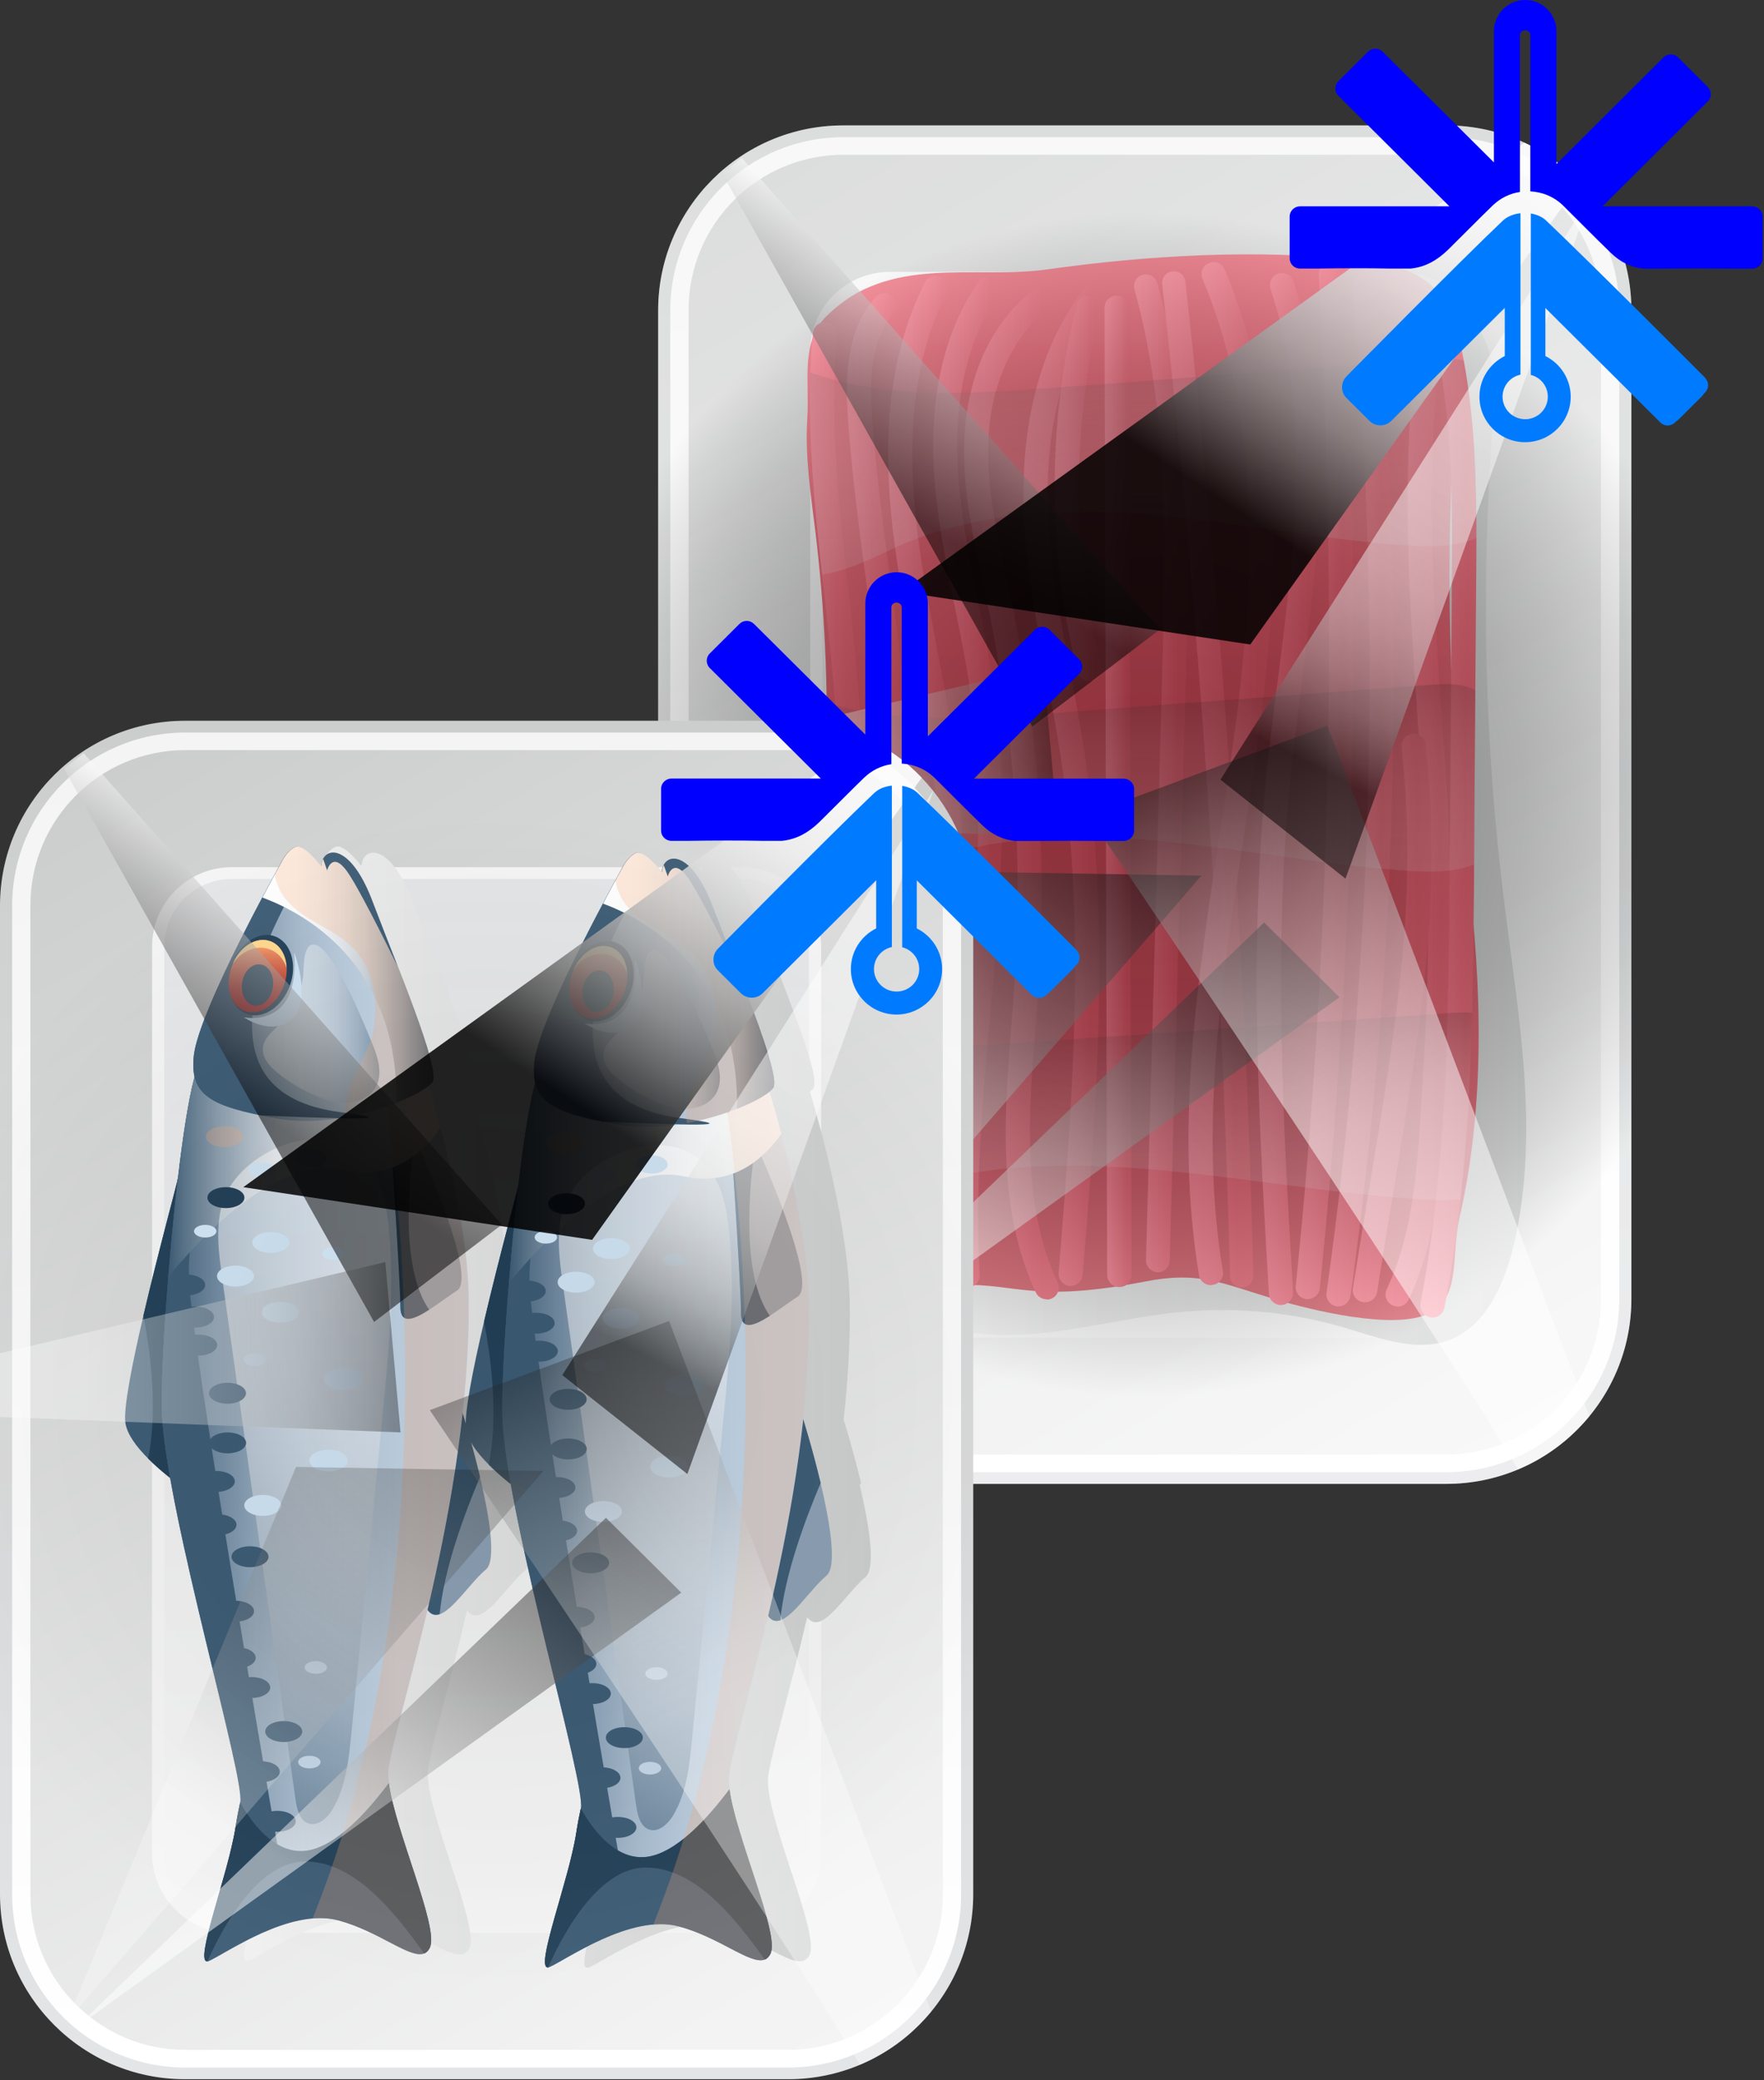 <svg xmlns="http://www.w3.org/2000/svg" width="145" height="171" viewBox="0 0 145 171" fill="none"><rect x="0" y="0" width="145" height="171" fill="#333333" stroke="none"/><g clip-path="url(#clip0_286_443)"><path d="M134.1 25.52V106.77C134.1 115.17 127.29 121.98 118.89 121.98H69.31C60.91 121.98 54.1 115.17 54.1 106.77V25.52C54.1 17.12 60.91 10.31 69.31 10.31H118.89C121.19 10.31 123.36 10.82 125.31 11.73C127.03 12.53 128.57 13.64 129.86 14.99C132.49 17.73 134.1 21.43 134.1 25.52Z" fill="url(#paint0_linear_286_443)"></path><path d="M133.1 106.79V25.51C133.1 17.651 126.729 11.28 118.87 11.28L69.33 11.28C61.471 11.28 55.1 17.651 55.1 25.51V106.79C55.1 114.649 61.471 121.02 69.33 121.02H118.87C126.729 121.02 133.1 114.649 133.1 106.79Z" fill="url(#paint1_linear_286_443)"></path><path d="M131.6 106.82V25.47C131.6 18.428 125.892 12.72 118.85 12.72L69.35 12.72C62.309 12.72 56.6 18.428 56.6 25.47V106.82C56.6 113.862 62.309 119.57 69.35 119.57H118.85C125.892 119.57 131.6 113.862 131.6 106.82Z" fill="url(#paint2_linear_286_443)"></path><path d="M121.6 103.41V28.89C121.6 25.278 118.672 22.35 115.06 22.35L73.14 22.35C69.528 22.35 66.6 25.278 66.6 28.89V103.41C66.6 107.022 69.528 109.95 73.14 109.95H115.06C118.672 109.95 121.6 107.022 121.6 103.41Z" fill="#F4F4F4"></path><path d="M120.6 103.43V28.87C120.6 25.799 118.111 23.31 115.04 23.31L73.16 23.31C70.089 23.31 67.6 25.799 67.6 28.87V103.43C67.6 106.501 70.089 108.99 73.16 108.99H115.04C118.111 108.99 120.6 106.501 120.6 103.43Z" fill="url(#paint3_linear_286_443)"></path><path style="mix-blend-mode:multiply" d="M72.74 28.39C70.56 30.57 69.57 33.77 69.36 36.9C69.16 40.03 69.65 43.15 70.03 46.26C71.53 58.64 71.21 71.25 69.13 83.54C68.52 87.16 67.76 90.79 67.76 94.47C67.76 98.15 68.58 101.97 70.78 104.78C73.76 108.6 78.75 109.88 83.37 109.74C88 109.6 92.54 108.27 97.16 107.84C101.69 107.42 106.27 107.87 110.61 109.17C113.58 110.06 116.81 111.33 119.66 109.92C122.35 108.59 123.74 105.31 124.46 102.22C126.59 93.03 124.81 83.54 123.66 74.27C122.05 61.45 121.71 48.4 122.67 35.42C122.91 32.2 123.1 28.56 120.96 26.28C119.39 24.6 116.96 24.15 114.69 23.89C106.41 22.95 98.79 24.19 90.61 25.35C84.53 26.21 77.88 23.29 72.75 28.4L72.74 28.39Z" fill="url(#paint4_linear_286_443)"></path><path d="M67.95 25.97C65.77 28.15 66.56 31.27 66.36 34.4C66.16 37.53 66.65 40.65 67.03 43.76C68.53 56.14 68.21 68.75 66.13 81.04C65.52 84.66 64.76 88.29 64.76 91.97C64.76 95.65 63.92 99.49 66.12 102.3C69.1 106.12 74.33 105.78 78.95 105.63C83.58 105.49 84.95 107.13 94.16 105.34C98.62 104.47 100.44 105.5 104.79 106.8C107.76 107.69 114.6 109.38 117.46 107.97C120.15 106.64 119.25 103.23 119.96 100.14C122.09 90.95 121.81 81.04 120.67 71.77C119.06 58.95 118.72 45.9 119.68 32.92C119.92 29.7 120.11 26.06 117.97 23.78C116.4 22.1 113.97 21.65 111.7 21.39C103.42 20.45 94.31 20.99 86.13 22.14C80.05 23 73.09 20.87 67.96 25.97H67.95Z" fill="url(#paint5_linear_286_443)"></path><path d="M114.89 107.4C114.75 107.4 114.6 107.37 114.46 107.3C113.96 107.06 113.75 106.47 113.99 105.97C116.17 101.39 116.51 95.93 116.81 91.12C117.07 86.86 117.35 82.45 117.38 78.1C117.43 71.84 116.98 65.44 116.54 59.25C115.74 47.83 114.91 36.02 117.14 24.58C117.25 24.04 117.77 23.68 118.31 23.79C118.85 23.9 119.21 24.42 119.1 24.96C116.91 36.15 117.74 47.82 118.53 59.11C118.97 65.34 119.42 71.78 119.37 78.12C119.34 82.52 119.06 86.96 118.8 91.25C118.49 96.24 118.14 101.9 115.79 106.84C115.62 107.2 115.26 107.41 114.89 107.41V107.4Z" fill="url(#paint6_linear_286_443)"></path><path d="M110.03 107.39C110.03 107.39 109.94 107.39 109.89 107.39C109.35 107.31 108.97 106.81 109.04 106.27C112.88 78.94 113.6 51.15 111.18 23.66C111.13 23.11 111.54 22.63 112.08 22.58C112.63 22.54 113.11 22.94 113.16 23.48C115.59 51.11 114.87 79.06 111.01 106.53C110.94 107.03 110.51 107.39 110.03 107.39Z" fill="url(#paint7_linear_286_443)"></path><path d="M71.08 104.49C70.72 104.49 70.37 104.3 70.2 103.96C68.55 100.84 68.12 96.91 68.93 92.29C69.33 90.04 69.96 87.83 70.57 85.7C70.98 84.26 71.41 82.77 71.76 81.3C74.26 70.62 72.75 59.36 71.29 48.48C70.68 43.93 70.05 39.23 69.71 34.6C69.45 31.08 69.53 27.12 72 24.42C72.37 24.01 73 23.98 73.41 24.36C73.82 24.73 73.85 25.36 73.47 25.77C71.51 27.92 71.47 31.37 71.7 34.46C72.03 39.02 72.66 43.7 73.26 48.21C74.74 59.27 76.28 70.71 73.69 81.75C73.33 83.27 72.9 84.78 72.48 86.24C71.88 88.32 71.26 90.48 70.88 92.62C70.15 96.79 70.51 100.28 71.95 103C72.21 103.49 72.02 104.09 71.53 104.35C71.38 104.43 71.22 104.47 71.06 104.47L71.08 104.49Z" fill="url(#paint8_linear_286_443)"></path><path d="M76.73 106.31C76.37 106.31 76.03 106.11 75.85 105.77C73.56 101.32 72.99 95.72 74.12 88.64C74.46 86.54 74.9 84.44 75.33 82.4C76.04 79.03 76.78 75.56 77.01 72.11C77.42 65.95 76.22 59.68 75.06 53.62C74.7 51.73 74.34 49.85 74.02 47.96C72.8 40.69 71.93 31.31 76.03 23.21C76.28 22.72 76.87 22.53 77.36 22.77C77.85 23.02 78.04 23.61 77.8 24.1C73.96 31.68 74.81 40.65 75.98 47.62C76.29 49.49 76.65 51.36 77.01 53.23C78.19 59.41 79.42 65.81 78.99 72.22C78.75 75.81 78 79.36 77.27 82.79C76.84 84.8 76.4 86.88 76.07 88.93C75.01 95.58 75.51 100.78 77.6 104.84C77.85 105.33 77.66 105.92 77.17 106.17C77.02 106.24 76.87 106.28 76.72 106.28L76.73 106.31Z" fill="url(#paint9_linear_286_443)"></path><path d="M79.56 105.82C79.04 105.82 78.61 105.42 78.58 104.9C78.15 97.68 78.8 90.35 79.43 83.27C80.2 74.71 80.99 65.86 79.82 57.28C79.48 54.81 78.98 52.31 78.49 49.9C77.86 46.76 77.2 43.51 76.89 40.24C76.23 33.17 77.45 27.38 80.53 23.02C80.84 22.58 81.46 22.47 81.9 22.78C82.34 23.09 82.45 23.71 82.14 24.15C79.34 28.12 78.23 33.47 78.85 40.05C79.15 43.21 79.79 46.41 80.42 49.5C80.91 51.95 81.43 54.48 81.77 57.01C82.97 65.81 82.16 74.77 81.39 83.44C80.76 90.45 80.12 97.7 80.54 104.78C80.57 105.32 80.16 105.79 79.62 105.82C79.6 105.82 79.58 105.82 79.56 105.82Z" fill="url(#paint10_linear_286_443)"></path><path d="M70.23 73.25C70.01 74.61 69.72 75.96 69.36 77.3C68.89 79.08 68.28 80.84 67.69 82.54C67.39 83.41 67.08 84.28 66.79 85.17C66.26 86.8 65.78 88.46 65.48 90.13C64.77 94.16 65.36 97.88 67.07 100.47C67.4 100.98 67.79 101.45 68.21 101.87C68.61 102.25 68.61 102.89 68.23 103.28C68.03 103.48 67.77 103.58 67.51 103.58C67.25 103.58 67.01 103.48 66.81 103.29C66.11 102.6 65.51 101.82 65.01 100.95C63.3 98 62.75 94.08 63.51 89.79C63.82 88.04 64.31 86.34 64.84 84.68C65.15 83.73 65.48 82.8 65.8 81.88C66.37 80.22 66.97 78.49 67.43 76.78C67.69 75.82 67.91 74.86 68.09 73.89C69.09 68.68 69.07 63.41 68.66 57.99C68.44 55 68.1 51.96 67.76 48.87C67.7 48.33 67.64 47.78 67.58 47.23C66.97 41.76 66.42 36.16 66.62 30.62C66.66 29.54 66.72 28.46 66.82 27.39C66.87 26.84 67.35 26.43 67.91 26.48C68.46 26.53 68.86 27.02 68.81 27.57C68.7 28.78 68.63 30 68.6 31.23C68.47 36.38 68.97 41.62 69.54 46.75C69.61 47.39 69.68 48.02 69.75 48.65C70.11 51.89 70.47 55.17 70.69 58.45C71.03 63.4 71.04 68.37 70.23 73.25Z" fill="url(#paint11_linear_286_443)"></path><path d="M86.04 106.81C85.67 106.81 85.31 106.6 85.14 106.24C81.95 99.36 82.56 91.66 83.14 84.22C83.24 82.96 83.34 81.71 83.42 80.47C84.07 70.32 83.35 60.12 81.28 50.16C81.12 49.41 80.96 48.66 80.8 47.91C79.98 44.17 79.14 40.3 79.26 36.36C79.43 30.8 81.65 26.12 85.36 23.54C85.81 23.23 86.42 23.34 86.74 23.79C87.05 24.24 86.94 24.85 86.49 25.17C83.34 27.36 81.38 31.57 81.23 36.43C81.12 40.12 81.94 43.87 82.73 47.5C82.89 48.26 83.06 49.01 83.22 49.77C85.33 59.91 86.06 70.29 85.4 80.61C85.32 81.86 85.22 83.12 85.12 84.39C84.56 91.58 83.97 99.01 86.94 105.43C87.17 105.93 86.95 106.51 86.46 106.74C86.33 106.8 86.18 106.83 86.05 106.83L86.04 106.81Z" fill="url(#paint12_linear_286_443)"></path><path d="M95.18 104.58C94.61 104.57 94.19 104.12 94.2 103.58L95.53 55.54C95.82 45.01 96.12 34.12 93.25 23.79C93.11 23.27 93.41 22.73 93.93 22.59C94.45 22.45 94.99 22.75 95.13 23.27C98.09 33.88 97.78 44.92 97.48 55.6L96.15 103.64C96.14 104.17 95.7 104.59 95.17 104.59L95.18 104.58Z" fill="url(#paint13_linear_286_443)"></path><path d="M105.29 107.28C104.77 107.28 104.33 106.87 104.3 106.34C103.5 92.61 102.67 78.41 104.03 64.44C104.31 61.56 104.68 58.62 105.05 55.78C106.42 45.04 107.83 33.94 104.44 23.76C104.27 23.24 104.55 22.68 105.07 22.5C105.59 22.33 106.15 22.61 106.33 23.13C109.86 33.74 108.42 45.07 107.02 56.02C106.66 58.85 106.29 61.78 106.01 64.62C104.67 78.44 105.49 92.56 106.29 106.22C106.32 106.77 105.9 107.24 105.36 107.27C105.34 107.27 105.32 107.27 105.3 107.27L105.29 107.28Z" fill="url(#paint14_linear_286_443)"></path><path d="M88.02 105.72C88.02 105.72 87.97 105.72 87.94 105.72C87.39 105.67 86.98 105.19 87.02 104.64C88.15 90.64 89.32 76.17 87.17 62.08C86.84 59.92 86.42 57.72 86.02 55.59C85.24 51.45 84.43 47.16 84.19 42.85C83.9 37.44 84.5 29.75 89.07 23.81C89.41 23.37 90.03 23.29 90.47 23.63C90.91 23.97 90.99 24.59 90.65 25.03C86.46 30.48 85.91 37.67 86.18 42.74C86.41 46.92 87.2 51.13 87.98 55.21C88.39 57.35 88.8 59.57 89.14 61.77C91.32 76.09 90.14 90.68 89 104.79C88.96 105.31 88.52 105.71 88 105.71L88.02 105.72Z" fill="url(#paint15_linear_286_443)"></path><path d="M92.01 105.8C91.46 105.8 91.01 105.35 91.01 104.8L90.79 25.3C90.79 24.75 91.23 24.3 91.79 24.3C92.34 24.3 92.79 24.75 92.79 25.3L93.01 104.8C93.01 105.35 92.57 105.8 92.01 105.8Z" fill="url(#paint16_linear_286_443)"></path><path d="M107.5 106.8C107.5 106.8 107.43 106.8 107.4 106.8C106.85 106.74 106.46 106.26 106.51 105.71C109.34 78.18 109.98 50.22 108.4 22.6C108.37 22.05 108.79 21.58 109.33 21.55C109.87 21.52 110.35 21.94 110.38 22.48C111.97 50.2 111.33 78.27 108.49 105.9C108.44 106.41 108.01 106.79 107.5 106.79V106.8Z" fill="url(#paint17_linear_286_443)"></path><path d="M102.07 105.84C101.55 105.84 101.12 105.42 101.11 104.9C100.42 77.78 98.54 50.34 95.53 23.36C95.47 22.83 95.85 22.36 96.38 22.3C96.91 22.24 97.38 22.62 97.44 23.15C100.46 50.19 102.34 77.68 103.03 104.86C103.04 105.39 102.62 105.83 102.09 105.85H102.07V105.84Z" fill="url(#paint18_linear_286_443)"></path><path d="M99.54 105.65C99.06 105.65 98.64 105.31 98.56 104.82C96.55 92.83 98.42 80.58 100.24 68.73C100.52 66.91 100.8 65.1 101.06 63.29C103.03 49.74 104.13 35.47 98.84 22.92C98.63 22.41 98.86 21.83 99.37 21.62C99.88 21.4 100.46 21.65 100.67 22.15C106.15 35.15 105.04 49.74 103.02 63.57C102.76 65.38 102.48 67.2 102.2 69.02C100.41 80.71 98.56 92.8 100.52 104.48C100.61 105.02 100.25 105.53 99.7 105.62C99.64 105.62 99.59 105.63 99.54 105.63V105.65Z" fill="url(#paint19_linear_286_443)"></path><path d="M121.36 44.22C121.36 45.43 121.36 46.64 121.34 47.83L121.27 56.74L121.17 71.05V72.16C121.13 75.83 121.1 79.54 121.01 83.26C120.88 88.37 120.62 93.51 120.05 98.61C119.72 101.59 119.29 104.56 118.73 107.5C118.64 107.97 118.22 108.31 117.75 108.31C117.69 108.31 117.62 108.3 117.56 108.29C117.02 108.18 116.66 107.66 116.77 107.12C117.19 104.91 117.54 102.69 117.82 100.45C117.9 99.84 117.97 99.25 118.03 98.65C118.61 93.56 118.87 88.42 119 83.3C119.1 79.56 119.13 75.83 119.16 72.14V71.56L119.18 69.63L119.28 56.25L119.34 47.81C119.34 46.8 119.36 45.79 119.36 44.78C119.36 39.82 119.24 34.8 118.33 29.92C118.31 29.78 118.28 29.65 118.25 29.51C118.06 28.51 117.83 27.52 117.56 26.53C117.41 26 117.73 25.45 118.26 25.3C118.53 25.23 118.8 25.27 119.02 25.4C119.24 25.53 119.41 25.74 119.49 26C119.82 27.2 120.09 28.41 120.32 29.63C121.21 34.47 121.36 39.37 121.36 44.22Z" fill="url(#paint20_linear_286_443)"></path><path d="M112.2 107.05C112.15 107.05 112.1 107.05 112.04 107.04C111.49 106.95 111.12 106.44 111.21 105.9C111.68 102.94 112.13 100.18 112.57 97.56C114.95 83.15 116.52 73.63 115.21 61.41C115.15 60.86 115.55 60.37 116.1 60.31C116.66 60.25 117.14 60.65 117.2 61.2C118.54 73.69 116.86 83.84 114.55 97.88C114.12 100.49 113.66 103.26 113.2 106.21C113.12 106.7 112.7 107.05 112.21 107.05H112.2Z" fill="url(#paint21_linear_286_443)"></path><path d="M89.56 56.02C89.11 56.02 88.71 55.72 88.59 55.27C86.09 45.4 86.06 34.95 88.5 25.07C88.63 24.53 89.17 24.2 89.71 24.34C90.25 24.47 90.57 25.01 90.44 25.55C88.08 35.12 88.11 45.23 90.53 54.78C90.67 55.32 90.34 55.86 89.81 55.99C89.73 56.01 89.64 56.02 89.56 56.02Z" fill="url(#paint22_linear_286_443)"></path><path style="mix-blend-mode:screen" opacity="0.15" d="M121.27 56.74L121.17 71.05C120.57 71.3 119.93 71.46 119.26 71.54C119.22 71.54 119.19 71.56 119.16 71.56C118.66 71.62 118.16 71.65 117.65 71.65C117.52 71.65 117.39 71.65 117.26 71.65C116.83 71.65 116.4 71.63 115.98 71.6C115.87 71.6 115.77 71.6 115.66 71.58C115.18 71.55 114.7 71.51 114.22 71.46C113.56 71.41 112.9 71.35 112.24 71.27C111.79 71.23 111.34 71.18 110.89 71.13C110.23 71.05 109.57 70.97 108.91 70.88C107.79 70.74 106.67 70.58 105.55 70.42C104.89 70.33 104.24 70.24 103.58 70.14C103.08 70.07 102.57 70 102.06 69.94C101.87 69.91 101.68 69.88 101.49 69.86C101.02 69.79 100.56 69.73 100.09 69.67C99.91 69.65 99.73 69.62 99.55 69.61C98.73 69.5 97.92 69.4 97.1 69.32C96.45 69.24 95.8 69.18 95.15 69.12C95.09 69.12 95.02 69.12 94.96 69.1C94.28 69.04 93.6 68.99 92.91 68.95C92.25 68.91 91.58 68.87 90.91 68.86C90.59 68.84 90.27 68.83 89.95 68.83C89.29 68.83 88.62 68.83 87.95 68.83C87.15 68.84 86.34 68.88 85.54 68.94C84.88 68.98 84.22 69.04 83.56 69.11C83.16 69.16 82.75 69.21 82.35 69.27C81.69 69.36 81.03 69.47 80.37 69.61C79.93 69.69 79.5 69.79 79.07 69.89C78.4 70.05 77.74 70.23 77.09 70.44C76.4 70.64 75.72 70.88 75.05 71.14C74.75 71.26 74.44 71.38 74.14 71.51C73.77 71.67 73.39 71.84 73.02 72.01C72.1 72.44 71.18 72.88 70.23 73.24C69.67 73.46 69.1 73.65 68.51 73.79C68.37 73.82 68.23 73.85 68.09 73.88C69.09 68.67 69.07 63.4 68.66 57.98C69.33 58.16 70.01 58.31 70.69 58.44C71.31 58.55 71.93 58.65 72.55 58.72C73.23 58.81 73.9 58.88 74.58 58.93C75.07 58.96 75.57 58.99 76.06 59C76.73 59.03 77.4 59.04 78.07 59.04C78.74 59.04 79.38 59.04 80.03 59C80.69 59 81.34 58.96 82 58.92C82.24 58.91 82.48 58.9 82.73 58.88C83.4 58.84 84.06 58.8 84.71 58.76C85.3 58.71 85.88 58.67 86.46 58.63C86.5 58.63 86.54 58.62 86.58 58.62C87.25 58.57 87.92 58.52 88.59 58.47C89.35 58.41 90.12 58.35 90.88 58.3C91.55 58.25 92.21 58.2 92.88 58.15C93.74 58.08 94.6 58.02 95.46 57.95C96.11 57.9 96.77 57.85 97.42 57.81C97.86 57.77 98.29 57.74 98.73 57.71C99.37 57.66 100.01 57.61 100.65 57.57C101.04 57.53 101.44 57.5 101.83 57.48C102.5 57.42 103.17 57.37 103.84 57.33C104.17 57.3 104.51 57.27 104.84 57.25C105.51 57.2 106.19 57.15 106.86 57.1C107.65 57.04 108.43 56.98 109.22 56.92C109.88 56.87 110.55 56.82 111.21 56.77C111.67 56.74 112.12 56.7 112.58 56.67C113.24 56.62 113.91 56.57 114.57 56.52C115.16 56.48 115.76 56.43 116.35 56.39C116.74 56.36 117.13 56.33 117.52 56.3C117.79 56.28 118.07 56.26 118.34 56.25C118.65 56.23 118.97 56.22 119.28 56.25C119.95 56.28 120.62 56.4 121.22 56.71C121.24 56.72 121.25 56.73 121.27 56.74Z" fill="url(#paint23_linear_286_443)"></path><path style="mix-blend-mode:screen" opacity="0.15" d="M121.36 44.22C120.74 44.51 120.06 44.68 119.36 44.78C118.83 44.86 118.29 44.9 117.75 44.9C117.16 44.92 116.56 44.89 115.98 44.86C115.9 44.86 115.83 44.85 115.75 44.84C115.3 44.82 114.85 44.78 114.4 44.75C113.74 44.69 113.07 44.63 112.41 44.56C112 44.51 111.58 44.47 111.17 44.42C110.51 44.34 109.84 44.26 109.18 44.17C108.88 44.14 108.59 44.1 108.29 44.06C107.63 43.97 106.98 43.88 106.32 43.79C105.76 43.72 105.21 43.64 104.66 43.56C104 43.46 103.34 43.37 102.68 43.28C101.6 43.13 100.51 42.98 99.42 42.85C98.82 42.77 98.23 42.7 97.63 42.64C97.58 42.63 97.52 42.62 97.47 42.62C96.87 42.55 96.27 42.48 95.67 42.43C95.43 42.4 95.2 42.38 94.96 42.36C94.26 42.3 93.55 42.25 92.84 42.21C92.18 42.16 91.51 42.13 90.84 42.11C90.14 42.09 89.44 42.08 88.73 42.08C88.06 42.08 87.39 42.1 86.73 42.13C86.54 42.14 86.35 42.14 86.17 42.16C85.5 42.19 84.83 42.24 84.17 42.31C83.36 42.39 82.55 42.49 81.75 42.62C81.09 42.72 80.44 42.84 79.8 42.99C79.61 43.03 79.43 43.07 79.24 43.12C78.59 43.26 77.96 43.43 77.33 43.62C76.7 43.81 76.08 44.01 75.47 44.24C75.02 44.41 74.58 44.58 74.14 44.77C73.95 44.85 73.77 44.93 73.58 45.02C73.35 45.12 73.12 45.23 72.89 45.34C72.26 45.63 71.62 45.93 70.98 46.2C70.5 46.4 70.03 46.59 69.54 46.75C69.2 46.87 68.86 46.97 68.51 47.05C68.21 47.12 67.89 47.18 67.58 47.23C66.97 41.76 66.42 36.16 66.62 30.62C67.27 30.85 67.93 31.05 68.6 31.23C68.94 31.32 69.28 31.4 69.62 31.48C70.28 31.63 70.95 31.75 71.62 31.85C72.2 31.94 72.78 32.02 73.36 32.08C74.01 32.14 74.67 32.2 75.33 32.23C75.89 32.26 76.46 32.28 77.02 32.29C77.68 32.29 78.34 32.29 79 32.28C79.25 32.29 79.51 32.28 79.76 32.27C80.45 32.26 81.15 32.23 81.84 32.19C82.96 32.14 84.07 32.06 85.17 31.98C85.61 31.95 86.03 31.92 86.46 31.89C86.72 31.87 86.97 31.85 87.23 31.83H87.29C87.95 31.78 88.61 31.73 89.27 31.68C89.78 31.64 90.3 31.6 90.81 31.56C91.48 31.51 92.14 31.46 92.81 31.41C93.48 31.36 94.14 31.31 94.81 31.26C95.32 31.22 95.84 31.18 96.35 31.15C96.49 31.13 96.62 31.12 96.76 31.12C97.26 31.08 97.77 31.04 98.27 31C99.29 30.92 100.3 30.85 101.32 30.78C101.98 30.72 102.65 30.67 103.31 30.63C104.21 30.56 105.1 30.49 105.99 30.42C106.65 30.37 107.32 30.32 107.98 30.28C108.24 30.25 108.51 30.23 108.77 30.22C109.43 30.16 110.1 30.11 110.76 30.07C111.07 30.04 111.37 30.02 111.68 30C112.34 29.95 113 29.9 113.66 29.85C114.56 29.78 115.45 29.71 116.35 29.65C116.74 29.62 117.13 29.59 117.52 29.56C117.76 29.54 118.01 29.52 118.25 29.51C118.29 29.51 118.34 29.51 118.38 29.51C119.04 29.47 119.7 29.49 120.32 29.63C121.21 34.47 121.36 39.37 121.36 44.22Z" fill="url(#paint24_linear_286_443)"></path><path style="mix-blend-mode:screen" opacity="0.15" d="M121.01 83.26C120.88 88.37 120.62 93.51 120.05 98.61C119.41 98.66 118.77 98.67 118.13 98.65H118.03C117.73 98.64 117.43 98.63 117.14 98.61C116.8 98.59 116.46 98.57 116.12 98.54C115.56 98.5 115.01 98.46 114.45 98.41C113.78 98.35 113.12 98.29 112.46 98.22C112.33 98.21 112.2 98.2 112.08 98.18C111.42 98.11 110.76 98.04 110.1 97.97C109.81 97.93 109.53 97.9 109.24 97.86C108.59 97.78 107.93 97.7 107.28 97.62C106.78 97.55 106.29 97.49 105.79 97.42C105.12 97.34 104.45 97.25 103.78 97.16C103.45 97.12 103.12 97.07 102.79 97.03C102.14 96.95 101.5 96.87 100.85 96.79C100.48 96.74 100.11 96.7 99.74 96.66C99.07 96.57 98.41 96.5 97.74 96.43C97.28 96.38 96.81 96.33 96.35 96.29C95.71 96.22 95.08 96.16 94.44 96.11C93.94 96.07 93.46 96.04 92.99 96C92.32 95.96 91.66 95.92 90.99 95.9C90.56 95.88 90.13 95.86 89.7 95.85C89.03 95.84 88.36 95.83 87.69 95.83C86.71 95.83 85.72 95.86 84.74 95.92C84.08 95.95 83.42 96 82.76 96.06C81.99 96.13 81.23 96.22 80.47 96.33C79.81 96.42 79.15 96.53 78.5 96.65C77.53 96.83 76.57 97.05 75.62 97.31C74.97 97.48 74.32 97.68 73.68 97.89C73.1 98.09 72.53 98.29 71.96 98.52C71.54 98.69 71.12 98.87 70.7 99.05C70.07 99.31 69.44 99.59 68.81 99.84C68.24 100.08 67.66 100.29 67.07 100.47C66.68 100.6 66.28 100.71 65.88 100.8C65.6 100.86 65.31 100.92 65.01 100.95C63.3 98 62.75 94.08 63.51 89.79C63.82 88.04 64.31 86.34 64.84 84.68C65.49 84.86 66.14 85.03 66.79 85.17C68.03 85.44 69.29 85.63 70.55 85.77C71.23 85.84 71.9 85.9 72.58 85.94C73.25 85.99 73.93 86.01 74.6 86.03C75.27 86.03 75.94 86.05 76.61 86.03C77.47 86.03 78.33 86.01 79.19 85.97C79.85 85.95 80.51 85.92 81.17 85.89C81.79 85.85 82.41 85.82 83.02 85.78C83.69 85.74 84.35 85.69 85.01 85.65C85.09 85.65 85.18 85.65 85.26 85.63C86.26 85.56 87.26 85.49 88.26 85.42C88.93 85.37 89.6 85.33 90.27 85.28C90.5 85.26 90.73 85.25 90.96 85.23C91.62 85.19 92.29 85.14 92.96 85.1C93.54 85.05 94.12 85.01 94.71 84.97C95.36 84.93 96.01 84.88 96.67 84.84C97.15 84.8 97.63 84.77 98.12 84.74C98.79 84.69 99.46 84.64 100.13 84.6C100.2 84.6 100.28 84.58 100.36 84.58C101 84.53 101.64 84.49 102.28 84.45C102.63 84.42 102.98 84.4 103.33 84.38C103.99 84.33 104.65 84.28 105.31 84.24C106.3 84.16 107.29 84.1 108.28 84.03C108.94 83.98 109.6 83.94 110.27 83.89C110.67 83.86 111.07 83.83 111.48 83.81C112.15 83.76 112.82 83.71 113.49 83.67C113.9 83.64 114.31 83.61 114.72 83.58C115.39 83.54 116.07 83.49 116.74 83.44C116.9 83.44 117.07 83.42 117.23 83.41C117.76 83.37 118.28 83.34 118.81 83.3C118.87 83.29 118.93 83.29 119 83.29C119.08 83.29 119.16 83.27 119.24 83.27C119.82 83.23 120.42 83.21 121.01 83.25V83.26Z" fill="url(#paint25_linear_286_443)"></path><path style="mix-blend-mode:screen" opacity="0.35" d="M134.1 25.52V106.77C134.1 110.44 132.8 113.8 130.64 116.42C129.08 118.32 127.08 119.83 124.78 120.79C122.97 121.56 120.98 121.98 118.89 121.98H69.31C60.91 121.98 54.1 115.17 54.1 106.77V25.52C54.1 17.12 60.91 10.31 69.31 10.31H118.89C121.19 10.31 123.36 10.82 125.31 11.73C127.03 12.53 128.57 13.64 129.86 14.99C132.49 17.73 134.1 21.43 134.1 25.52Z" fill="url(#paint26_radial_286_443)"></path><path style="mix-blend-mode:screen" opacity="0.5" d="M59.6 117.23L78.43 71.64L98.76 71.98L59.6 117.23Z" fill="url(#paint27_linear_286_443)"></path><path style="mix-blend-mode:screen" opacity="0.5" d="M60.35 117.73L103.91 75.83L110.1 81.98L60.35 117.73Z" fill="url(#paint28_linear_286_443)"></path><path style="mix-blend-mode:screen" opacity="0.5" d="M59.35 14.23L84.85 59.73L95.35 51.73L60.97 12.98L59.35 14.23Z" fill="url(#paint29_linear_286_443)"></path><path style="mix-blend-mode:lighten" opacity="0.5" d="M130.64 116.42C129.08 118.32 127.08 119.83 124.78 120.79C117.02 107.76 89.43 66.98 89.43 66.98L109.1 59.65L130.64 116.42Z" fill="url(#paint30_linear_286_443)"></path><path style="mix-blend-mode:screen" opacity="0.35" d="M85.76 54.81L87.01 68.81L54.1 67.54V62.3L85.76 54.81Z" fill="url(#paint31_linear_286_443)"></path><path style="mix-blend-mode:screen" opacity="0.85" d="M129.86 14.99L102.77 52.98L74.1 48.65L125.31 11.73C127.03 12.53 128.57 13.64 129.86 14.99Z" fill="url(#paint32_linear_286_443)"></path><path style="mix-blend-mode:lighten" opacity="0.5" d="M130.85 15.98L110.6 72.23L100.32 64.09L130.85 15.98Z" fill="url(#paint33_linear_286_443)"></path><path d="M80 74.46V155.71C80 164.11 73.19 170.92 64.79 170.92H15.21C6.81 170.92 0 164.11 0 155.71V74.46C0 66.06 6.81 59.25 15.21 59.25H64.79C67.09 59.25 69.26 59.76 71.21 60.67C72.93 61.47 74.47 62.58 75.76 63.93C78.39 66.67 80 70.37 80 74.46Z" fill="url(#paint34_linear_286_443)"></path><path d="M79 155.73V74.45C79 66.591 72.629 60.22 64.77 60.22L15.23 60.22C7.371 60.22 1 66.591 1 74.45V155.73C1 163.589 7.371 169.96 15.23 169.96H64.77C72.629 169.96 79 163.589 79 155.73Z" fill="url(#paint35_linear_286_443)"></path><path d="M77.5 155.76V74.41C77.5 67.368 71.792 61.66 64.75 61.66L15.25 61.66C8.208 61.66 2.5 67.368 2.5 74.41V155.76C2.5 162.802 8.208 168.51 15.25 168.51H64.75C71.792 168.51 77.5 162.802 77.5 155.76Z" fill="url(#paint36_linear_286_443)"></path><path d="M67.5 152.35V77.83C67.5 74.218 64.572 71.29 60.96 71.29H19.04C15.428 71.29 12.5 74.218 12.5 77.83L12.5 152.35C12.5 155.962 15.428 158.89 19.04 158.89H60.96C64.572 158.89 67.5 155.962 67.5 152.35Z" fill="#F4F4F4"></path><path d="M66.5 152.37V77.81C66.5 74.739 64.011 72.25 60.94 72.25H19.06C15.989 72.25 13.5 74.739 13.5 77.81L13.5 152.37C13.5 155.441 15.989 157.93 19.06 157.93H60.94C64.011 157.93 66.5 155.441 66.5 152.37Z" fill="url(#paint37_linear_286_443)"></path><path style="mix-blend-mode:multiply" d="M70.78 121.93C70.18 119.4 69.48 117.12 69.35 116.69C69.69 113.57 69.89 110.4 69.85 107.29C69.82 104.1 69.21 100.4 68.49 97.12C68.18 95.72 67.86 94.39 67.55 93.21C67.18 91.81 66.84 90.62 66.58 89.74C66.71 89.63 66.81 89.53 66.87 89.45C66.91 89.39 66.93 89.3 66.94 89.19C66.94 89.16 66.94 89.13 66.94 89.1C66.94 89 66.94 88.88 66.93 88.75C66.93 88.73 66.93 88.71 66.93 88.69C66.91 88.53 66.88 88.35 66.84 88.15C66.84 88.1 66.82 88.05 66.81 88C66.77 87.83 66.73 87.65 66.68 87.46C66.67 87.41 66.66 87.37 66.64 87.32C66.58 87.08 66.5 86.83 66.42 86.57C66.4 86.51 66.38 86.45 66.36 86.39C66.29 86.17 66.22 85.94 66.14 85.71C66.12 85.64 66.09 85.56 66.07 85.49C65.97 85.2 65.87 84.9 65.76 84.6C65.74 84.54 65.72 84.49 65.7 84.43C65.6 84.16 65.51 83.89 65.4 83.61C65.37 83.53 65.34 83.44 65.31 83.36C65.05 82.66 64.78 81.94 64.5 81.21C64.33 80.76 64.17 80.36 64.02 79.96C63.77 79.32 63.52 78.69 63.28 78.07C62.79 76.82 62.33 75.63 61.94 74.61C60.41 70.53 58.58 70.08 57.95 70.99C57.92 71.03 57.9 71.07 57.88 71.11C57.86 71.14 57.85 71.18 57.84 71.21C57.82 71.26 57.8 71.3 57.79 71.35C57.76 71.46 57.73 71.58 57.73 71.7C57.73 71.7 57.71 71.67 57.67 71.62C57.66 71.6 57.64 71.59 57.63 71.57C57.59 71.52 57.55 71.47 57.49 71.4C57.46 71.37 57.44 71.34 57.41 71.3C57.35 71.23 57.29 71.17 57.22 71.09C57.18 71.05 57.15 71.01 57.11 70.97C57.06 70.92 57.01 70.86 56.95 70.81C56.91 70.77 56.88 70.74 56.83 70.7C56.4 70.29 55.9 69.96 55.58 70.12C54.88 70.47 54.48 71.35 54.48 71.35C54.48 71.35 53.82 72.53 52.89 74.28C52.73 74.58 52.56 74.9 52.39 75.23C52.29 75.42 52.19 75.62 52.08 75.82C50.64 78.6 48.93 82.1 47.98 84.7C47.79 85.22 47.63 85.7 47.51 86.12C47.51 86.15 47.5 86.18 47.49 86.2C47.44 86.37 47.41 86.53 47.37 86.68C47.37 86.72 47.35 86.77 47.34 86.81C47.31 86.98 47.28 87.15 47.26 87.3C47.19 87.95 47.21 88.51 47.32 89C47.31 89.04 47.3 89.09 47.28 89.14C47.26 89.21 47.24 89.29 47.22 89.37C47.18 89.51 47.15 89.66 47.11 89.81C47.09 89.89 47.07 89.98 47.05 90.06C47.01 90.23 46.98 90.41 46.94 90.59C46.92 90.67 46.91 90.75 46.89 90.84C46.84 91.07 46.8 91.32 46.75 91.57C46.75 91.61 46.73 91.66 46.73 91.7C46.45 93.3 46.18 95.25 45.93 97.37C45.93 97.57 44.35 103.3 43.1 108.64C42.27 112.2 41.58 115.58 41.6 117.08C41.47 116.63 41.37 116.32 41.33 116.19C41.67 113.07 41.87 109.9 41.83 106.79C41.8 103.6 41.19 99.9 40.47 96.62C40.16 95.22 39.84 93.89 39.53 92.71C39.16 91.31 38.82 90.12 38.56 89.24C38.69 89.13 38.79 89.03 38.85 88.95C38.89 88.89 38.91 88.8 38.92 88.69C38.92 88.66 38.92 88.63 38.92 88.6C38.92 88.5 38.92 88.38 38.91 88.25C38.91 88.23 38.91 88.21 38.91 88.19C38.89 88.03 38.86 87.85 38.82 87.65C38.82 87.6 38.8 87.55 38.79 87.5C38.75 87.33 38.71 87.15 38.66 86.96C38.65 86.91 38.64 86.87 38.62 86.82C38.56 86.58 38.48 86.33 38.4 86.07C38.38 86.01 38.36 85.95 38.34 85.89C38.27 85.67 38.2 85.44 38.12 85.21C38.1 85.14 38.07 85.06 38.05 84.99C37.95 84.7 37.85 84.4 37.74 84.1C37.72 84.04 37.7 83.99 37.68 83.93C37.58 83.66 37.49 83.39 37.38 83.11C37.35 83.03 37.32 82.94 37.29 82.86C37.03 82.16 36.76 81.44 36.48 80.71C36.31 80.26 36.15 79.86 36 79.46C35.75 78.82 35.5 78.19 35.26 77.57C34.77 76.32 34.31 75.13 33.92 74.11C32.39 70.03 30.56 69.58 29.93 70.49C29.9 70.53 29.88 70.57 29.86 70.61C29.84 70.64 29.83 70.68 29.82 70.71C29.8 70.76 29.78 70.8 29.77 70.85C29.74 70.96 29.71 71.08 29.71 71.2C29.71 71.2 29.69 71.17 29.65 71.12C29.64 71.1 29.62 71.09 29.61 71.07C29.57 71.02 29.53 70.97 29.47 70.9C29.44 70.87 29.42 70.84 29.39 70.8C29.33 70.73 29.27 70.67 29.2 70.59C29.16 70.55 29.13 70.51 29.09 70.47C29.04 70.42 28.99 70.36 28.93 70.31C28.89 70.27 28.86 70.24 28.81 70.2C28.38 69.79 27.88 69.46 27.56 69.62C26.86 69.97 26.46 70.85 26.46 70.85C26.46 70.85 25.8 72.03 24.87 73.78C24.71 74.08 24.54 74.4 24.37 74.73C24.27 74.92 24.17 75.12 24.06 75.32C22.62 78.1 20.91 81.6 19.96 84.2C19.77 84.72 19.61 85.2 19.49 85.62C19.49 85.65 19.48 85.68 19.47 85.7C19.42 85.87 19.39 86.03 19.35 86.18C19.35 86.22 19.33 86.27 19.32 86.31C19.29 86.48 19.26 86.65 19.24 86.8C19.17 87.45 19.19 88.01 19.3 88.5C19.29 88.54 19.28 88.59 19.26 88.64C19.24 88.71 19.22 88.79 19.2 88.87C19.16 89.01 19.13 89.16 19.09 89.31C19.07 89.39 19.05 89.48 19.03 89.56C18.99 89.73 18.96 89.91 18.92 90.09C18.9 90.17 18.89 90.25 18.87 90.34C18.82 90.57 18.78 90.82 18.73 91.07C18.73 91.11 18.71 91.16 18.71 91.2C18.43 92.8 18.16 94.75 17.91 96.87C17.91 97.07 16.33 102.8 15.08 108.14C14.16 112.07 13.42 115.8 13.6 116.99C13.75 117.92 14.5 118.94 15.46 119.89C16.03 120.46 16.66 121 17.27 121.49C19.02 131.41 23.39 146.55 23.03 148.17C22.91 148.7 22.78 149.36 22.65 150.21C22.61 150.48 22.55 150.78 22.49 151.09C22.46 151.22 22.43 151.36 22.4 151.49C22.37 151.63 22.34 151.76 22.31 151.91C21.88 153.7 21.25 155.8 20.76 157.55C20.73 157.65 20.71 157.74 20.68 157.83C20.64 157.96 20.61 158.09 20.57 158.22C20.53 158.36 20.5 158.5 20.46 158.64C20.44 158.73 20.41 158.83 20.39 158.92C20.35 159.08 20.31 159.24 20.28 159.39C20.27 159.45 20.25 159.51 20.24 159.56C20.2 159.76 20.16 159.94 20.14 160.11C20.11 160.3 20.09 160.46 20.08 160.6C20.08 160.74 20.08 160.84 20.08 160.93C20.08 160.96 20.09 160.97 20.1 160.99C20.11 161.05 20.13 161.1 20.16 161.13C20.17 161.15 20.19 161.16 20.21 161.17C20.24 161.19 20.27 161.2 20.31 161.2C20.38 161.2 20.41 161.2 20.44 161.18C20.55 161.13 20.69 161.06 20.84 160.98C20.87 160.96 20.91 160.94 20.95 160.92C21.09 160.84 21.25 160.75 21.43 160.65C21.45 160.64 21.48 160.62 21.5 160.61C21.7 160.5 21.9 160.38 22.13 160.25C22.36 160.12 22.6 159.99 22.86 159.85C22.91 159.83 22.95 159.8 23 159.78C23.23 159.66 23.47 159.53 23.72 159.41C23.77 159.39 23.81 159.36 23.86 159.34C24.45 159.05 25.08 158.76 25.73 158.51C25.77 158.49 25.81 158.48 25.85 158.46C26.13 158.35 26.41 158.26 26.7 158.17C26.76 158.15 26.83 158.13 26.89 158.11C27.2 158.02 27.52 157.93 27.84 157.87C27.86 157.87 27.89 157.86 27.91 157.85C28.24 157.78 28.57 157.74 28.9 157.71C28.98 157.71 29.05 157.71 29.13 157.7C29.37 157.68 29.62 157.68 29.85 157.7C29.95 157.7 30.05 157.7 30.16 157.72C30.47 157.75 30.78 157.79 31.07 157.87C31.3 157.93 31.53 158 31.76 158.08C31.82 158.1 31.88 158.12 31.93 158.14C32.1 158.2 32.27 158.26 32.43 158.32C32.49 158.34 32.55 158.37 32.61 158.39C32.77 158.45 32.93 158.52 33.09 158.59C33.14 158.61 33.19 158.63 33.24 158.66C33.41 158.74 33.58 158.82 33.75 158.9C33.78 158.91 33.8 158.93 33.83 158.94C34.51 159.27 35.13 159.6 35.69 159.89C35.77 159.93 35.84 159.97 35.92 160.01C35.98 160.04 36.05 160.07 36.11 160.1C36.21 160.15 36.3 160.19 36.4 160.24C36.45 160.26 36.5 160.28 36.54 160.31C36.65 160.36 36.75 160.4 36.85 160.44C36.88 160.45 36.91 160.47 36.94 160.48C37.2 160.58 37.44 160.64 37.65 160.66C37.76 160.66 37.85 160.66 37.94 160.66C37.96 160.66 37.99 160.65 38.01 160.64C38.05 160.64 38.09 160.63 38.13 160.61C38.15 160.61 38.16 160.59 38.17 160.58C38.23 160.55 38.28 160.51 38.33 160.47C38.36 160.45 38.39 160.43 38.42 160.4C38.49 160.32 38.56 160.22 38.61 160.09C39.32 158.43 35.71 150.41 35.22 146.62C35.16 146.19 35.15 145.81 35.18 145.51C35.39 143.75 36.88 138.82 38.39 132.38C38.68 132.78 39.02 132.87 39.39 132.75C40.51 132.37 41.94 130.12 43.18 129.08C44.07 128.33 43.46 124.7 42.7 121.49C42.45 120.45 42.19 119.45 41.96 118.61C42.3 119.22 42.82 119.85 43.42 120.45C43.99 121.02 44.62 121.56 45.23 122.05C46.98 131.97 51.35 147.11 50.99 148.73C50.87 149.26 50.74 149.92 50.61 150.77C50.57 151.04 50.51 151.34 50.45 151.65C50.42 151.78 50.39 151.92 50.36 152.05C50.33 152.19 50.3 152.32 50.27 152.47C49.84 154.26 49.21 156.36 48.72 158.11C48.69 158.21 48.67 158.3 48.64 158.39C48.6 158.52 48.57 158.65 48.53 158.78C48.49 158.92 48.46 159.06 48.42 159.2C48.4 159.29 48.37 159.39 48.35 159.48C48.31 159.64 48.27 159.8 48.24 159.95C48.23 160.01 48.21 160.07 48.2 160.12C48.16 160.32 48.12 160.5 48.1 160.67C48.07 160.86 48.05 161.02 48.04 161.16C48.04 161.3 48.04 161.4 48.04 161.49C48.04 161.52 48.05 161.53 48.06 161.55C48.07 161.61 48.09 161.66 48.12 161.69C48.13 161.71 48.15 161.72 48.17 161.73C48.2 161.75 48.23 161.76 48.27 161.76C48.34 161.76 48.37 161.76 48.4 161.74C48.51 161.69 48.65 161.62 48.8 161.54C48.83 161.52 48.87 161.5 48.91 161.48C49.05 161.4 49.21 161.31 49.39 161.21C49.41 161.2 49.44 161.18 49.46 161.17C49.66 161.06 49.86 160.94 50.09 160.81C50.32 160.68 50.56 160.55 50.82 160.41C50.87 160.39 50.91 160.36 50.96 160.34C51.19 160.22 51.43 160.09 51.68 159.97C51.73 159.95 51.77 159.92 51.82 159.9C52.41 159.61 53.04 159.32 53.69 159.07C53.73 159.05 53.77 159.04 53.81 159.02C54.09 158.91 54.37 158.82 54.66 158.73C54.72 158.71 54.79 158.69 54.85 158.67C55.16 158.58 55.48 158.49 55.8 158.43C55.82 158.43 55.85 158.42 55.87 158.41C56.2 158.34 56.53 158.3 56.86 158.27C56.94 158.27 57.01 158.27 57.09 158.26C57.33 158.24 57.58 158.24 57.81 158.26C57.91 158.26 58.01 158.26 58.12 158.28C58.43 158.31 58.74 158.35 59.03 158.43C59.26 158.49 59.49 158.56 59.72 158.64C59.78 158.66 59.84 158.68 59.89 158.7C60.06 158.76 60.23 158.82 60.39 158.88C60.45 158.9 60.51 158.93 60.57 158.95C60.73 159.01 60.89 159.08 61.05 159.15C61.1 159.17 61.15 159.19 61.2 159.22C61.37 159.3 61.54 159.38 61.71 159.46C61.74 159.47 61.76 159.49 61.79 159.5C62.47 159.83 63.09 160.16 63.65 160.45C63.73 160.49 63.8 160.53 63.88 160.57C63.94 160.6 64.01 160.63 64.07 160.66C64.17 160.71 64.26 160.75 64.36 160.8C64.41 160.82 64.46 160.84 64.5 160.87C64.61 160.92 64.71 160.96 64.81 161C64.84 161.01 64.87 161.03 64.9 161.04C65.16 161.14 65.4 161.2 65.61 161.22C65.72 161.22 65.81 161.22 65.9 161.22C65.92 161.22 65.95 161.21 65.97 161.2C66.01 161.2 66.05 161.19 66.09 161.17C66.11 161.17 66.12 161.15 66.13 161.14C66.19 161.11 66.24 161.07 66.29 161.03C66.32 161.01 66.35 160.99 66.38 160.96C66.45 160.88 66.52 160.78 66.57 160.65C67.28 158.99 63.67 150.97 63.18 147.18C63.12 146.75 63.11 146.37 63.14 146.07C63.35 144.31 64.84 139.38 66.35 132.94C66.64 133.34 66.98 133.43 67.35 133.31C68.47 132.93 69.9 130.68 71.14 129.64C72.03 128.89 71.42 125.26 70.66 122.05L70.78 121.93Z" fill="url(#paint38_linear_286_443)"></path><path d="M39.93 129.03C38.69 130.07 37.26 132.32 36.14 132.7C35.75 132.83 35.39 132.74 35.1 132.28C33.96 130.52 35.81 117.95 35.81 117.95L38 116.1C38 116.1 38.79 118.61 39.46 121.43C40.22 124.65 40.83 128.27 39.94 129.02L39.93 129.03Z" fill="#8A9EB2"></path><path d="M39.45 121.43C38.17 124.45 36.5 128.96 36.14 132.69C35.75 132.82 35.39 132.73 35.1 132.27C33.96 130.51 35.81 117.94 35.81 117.94L38 116.09C38 116.09 38.79 118.6 39.46 121.42L39.45 121.43Z" fill="#3C5B75"></path><path d="M16.82 123.49C16.82 123.49 14.09 121.83 12.17 119.89C11.22 118.94 10.46 117.92 10.31 116.99C10.13 115.8 10.87 112.07 11.79 108.14C13.04 102.79 14.62 97.07 14.62 96.86L16.82 123.49Z" fill="#3C5B75"></path><path d="M12.17 119.89C12.94 116.17 12.46 111.68 11.79 108.14C13.04 102.79 14.62 97.07 14.62 96.86L16.82 123.49C16.82 123.49 14.09 121.83 12.17 119.89Z" fill="#214056"></path><path d="M31.97 146.58C32.46 150.38 36.07 158.4 35.36 160.05C34.57 161.9 31.76 158.91 27.8 157.86C27.13 157.68 26.43 157.64 25.71 157.7C24.99 157.76 24.25 157.92 23.54 158.14C20.72 159 18.1 160.79 17.17 161.2C15.98 161.72 17.96 156.28 18.96 152.2C19.13 151.48 19.28 150.8 19.37 150.21C19.5 149.36 19.63 148.71 19.75 148.17C20.17 146.23 13.83 124.9 13.31 116.37C13.2 114.59 13.42 110 13.84 104.96C14.41 97.83 15.37 89.8 16.3 87.63C16.64 86.83 17.69 86.38 19.14 86.16C23.23 85.54 30.43 86.78 33.41 87.35C34.25 87.51 34.76 87.62 34.76 87.62C34.76 87.62 35.45 89.69 36.23 92.7C36.54 93.88 36.87 95.2 37.17 96.61C37.89 99.89 38.5 103.59 38.53 106.78C38.71 123.39 32.38 141.67 31.94 145.45C31.9 145.76 31.92 146.13 31.98 146.56L31.97 146.58Z" fill="url(#paint39_linear_286_443)"></path><path d="M37.56 106.09C36.83 106.57 36.01 107.19 35.27 107.67C33.97 108.5 32.91 108.91 32.91 107.41C32.91 105.04 31.94 90.97 31.94 90.97L32.73 90.44C32.73 90.44 33.32 91.68 34.11 93.46C36 97.74 38.99 105.15 37.57 106.09H37.56Z" fill="#8A9EB2"></path><path d="M35.36 160.05C35.24 160.32 35.08 160.49 34.87 160.58C33.7 161.05 31.17 158.76 27.8 157.86C23.85 156.81 18.57 160.58 17.16 161.2C17.12 161.22 17.09 161.23 17.06 161.23C15.92 161.41 18.76 154.06 19.36 150.22C19.49 149.37 19.62 148.72 19.74 148.18C20.96 150.31 22.81 152.44 25.16 152.15C27.55 151.85 30.14 149.03 31.96 146.59C32.45 150.39 36.06 158.41 35.35 160.06L35.36 160.05Z" fill="#3C5B75"></path><path d="M35.27 107.67C33.97 108.5 32.91 108.91 32.91 107.41C32.91 105.04 31.94 90.97 31.94 90.97L32.73 90.44C32.73 90.44 33.32 91.68 34.11 93.46C33.58 97.01 32.88 104.24 35.28 107.67H35.27Z" fill="#3C5B75"></path><path d="M19.75 148.17C20.17 146.23 13.83 124.9 13.31 116.37C13.04 112.06 14.72 91.32 16.3 87.63C16.64 86.83 17.69 86.38 19.14 86.16L22.1 90.26C22.1 90.26 14.72 96.94 15.59 106.08C16.47 115.22 23.15 153.71 23.15 153.71L18.96 152.19C19.13 151.47 19.28 150.79 19.37 150.2C19.5 149.35 19.63 148.7 19.75 148.16V148.17Z" fill="#3C5B75"></path><path style="mix-blend-mode:multiply" d="M36.22 92.71C34.6 95.01 32.03 97.03 28.2 96.2C23.06 95.09 17.26 100.81 13.83 104.96C14.4 97.83 15.36 89.8 16.29 87.63C16.63 86.83 17.68 86.38 19.13 86.16C24.37 85.36 34.75 87.63 34.75 87.63C34.75 87.63 35.44 89.7 36.22 92.71Z" fill="url(#paint40_linear_286_443)"></path><path d="M35.36 160.05C35.24 160.32 35.08 160.49 34.87 160.58C32.32 157.04 29.11 153.02 25.07 153.02C21.39 153.02 18.48 157.99 17.06 161.22C15.92 161.4 18.76 154.05 19.36 150.21C19.49 149.36 19.62 148.71 19.74 148.17C20.96 150.3 22.81 152.43 25.16 152.14C27.55 151.84 30.14 149.02 31.96 146.58C32.45 150.38 36.06 158.4 35.35 160.05H35.36Z" fill="#214056"></path><g style="mix-blend-mode:multiply" opacity="0.25"><path d="M31.97 146.58C32.46 150.38 36.07 158.4 35.36 160.05C34.57 161.9 31.76 158.91 27.8 157.86C27.13 157.68 26.43 157.64 25.71 157.7C25.79 157.49 25.87 157.28 25.95 157.07C38.08 126.31 31.58 89.23 31.4 88.7L33.39 87.37C34.23 87.53 34.74 87.64 34.74 87.64C34.74 87.64 35.43 89.71 36.21 92.72C36.52 93.9 36.85 95.22 37.15 96.63C37.87 99.91 38.48 103.61 38.51 106.8C38.69 123.41 32.36 141.69 31.92 145.47C31.88 145.78 31.9 146.15 31.96 146.58H31.97Z" fill="#FCA870"></path></g><path d="M35.54 88.95C35.27 89.35 34.16 90.03 32.58 90.65C31.67 91.01 30.6 91.35 29.44 91.62C29.12 91.69 28.81 91.76 28.48 91.82C28.27 91.86 28.07 91.89 27.86 91.93C26.2 92.18 24.45 92.24 22.79 91.95C22.32 91.87 21.88 91.79 21.46 91.7C16.98 90.8 15.63 89.76 15.93 86.81C16.2 84.21 19.52 77.64 21.55 73.79C21.95 73.04 22.29 72.4 22.56 71.91C22.92 71.25 23.13 70.87 23.13 70.87C23.13 70.87 23.53 69.99 24.23 69.64C24.56 69.48 25.05 69.81 25.48 70.21C25.52 70.25 25.56 70.29 25.6 70.33C26.04 70.76 26.38 71.22 26.38 71.22C26.4 70.94 26.47 70.69 26.61 70.5C27.24 69.58 29.07 70.04 30.6 74.12C32.45 79.04 36.23 87.92 35.52 88.97L35.54 88.95Z" fill="url(#paint41_linear_286_443)"></path><path d="M27.8 76.96C27.42 76.64 25.63 70.65 25.5 70.2C25.99 70.66 26.4 71.2 26.4 71.2C26.42 70.92 26.49 70.67 26.63 70.48C27.16 72.86 28.1 77.2 27.81 76.95L27.8 76.96Z" fill="#3C5B75"></path><path d="M27.86 91.92C26.19 91.89 23.86 91.8 21.46 91.69C16.98 90.79 15.63 89.75 15.93 86.8C16.33 83.02 23.14 70.85 23.14 70.85C23.14 70.85 23.54 69.97 24.24 69.62C24.57 69.46 25.06 69.79 25.49 70.19C25.53 70.23 25.57 70.27 25.61 70.31C24.59 72.12 21.61 77.53 21.47 79.2C21.3 81.22 17.69 90.1 27.97 91.42C28.58 91.5 29.06 91.57 29.43 91.63C31.18 91.91 30.14 91.98 27.86 91.93V91.92Z" fill="#3C5B75"></path><path d="M23.83 81.02C23.19 82.78 21.61 83.83 20.29 83.35C18.97 82.87 18.42 81.06 19.05 79.3C19.68 77.54 21.27 76.49 22.59 76.97C23.91 77.45 24.46 79.26 23.83 81.02Z" fill="#214056"></path><path d="M23.33 81.02C22.76 82.61 21.33 83.55 20.14 83.12C18.95 82.69 18.45 81.06 19.03 79.47C19.6 77.88 21.03 76.94 22.22 77.37C23.41 77.8 23.91 79.43 23.33 81.02Z" fill="url(#paint42_linear_286_443)"></path><path d="M22.15 78.03C22.83 78.27 23.31 78.83 23.55 79.53C23.5 78.52 23.02 77.66 22.21 77.37C21.08 76.96 19.73 77.8 19.11 79.26C19.83 78.18 21.06 77.64 22.15 78.03Z" fill="#FFD68D"></path><path d="M22.43 81.16C22.29 82.09 21.61 82.77 20.91 82.66C20.21 82.56 19.76 81.71 19.9 80.78C20.04 79.85 20.72 79.17 21.42 79.28C22.12 79.38 22.57 80.23 22.43 81.16Z" fill="#214056"></path><path style="mix-blend-mode:multiply" d="M35.54 88.95C35.27 89.35 34.16 90.03 32.58 90.65C32.75 79.23 25.04 75.07 21.57 73.78C22.49 72.03 23.16 70.85 23.16 70.85C23.16 70.85 23.56 69.97 24.26 69.62C24.59 69.46 25.08 69.79 25.51 70.19C25.55 70.23 25.59 70.27 25.63 70.31C26.07 70.74 26.41 71.2 26.41 71.2C26.43 70.92 26.5 70.67 26.64 70.48C27.27 69.56 29.1 70.02 30.63 74.1C32.48 79.02 36.26 87.9 35.55 88.95H35.54Z" fill="url(#paint43_linear_286_443)"></path><path style="mix-blend-mode:lighten" opacity="0.5" d="M23.22 84C22.55 84.66 21.65 85.28 21.61 86.22C21.57 87.01 22.18 87.67 22.79 88.17C23.8 89 24.94 89.67 26.16 90.15C26.96 90.47 27.82 90.71 28.68 90.64C29.54 90.57 30.41 90.16 30.85 89.42C31.51 88.32 31.07 86.92 30.58 85.74C30.07 84.54 27.25 77.36 25.68 77.65C24.86 77.8 25 79.71 24.91 80.3C24.7 81.71 24.27 82.98 23.23 84.01L23.22 84Z" fill="url(#paint44_linear_286_443)"></path><path style="mix-blend-mode:lighten" opacity="0.5" d="M18.3 98.85C17.69 100.83 17.97 102.97 18.26 105.03L20.17 118.62C21.54 128.39 22.92 138.15 24.29 147.92C24.4 148.69 24.61 149.61 25.32 149.88C26.1 150.18 26.9 149.46 27.34 148.72C28.43 146.89 28.67 144.66 28.88 142.52C29.73 133.84 30.58 125.17 31.43 116.49C31.94 111.3 32.45 106.06 31.95 100.87C31.76 98.92 31.38 96.88 30.13 95.41C26.85 91.58 19.64 94.55 18.3 98.86V98.85Z" fill="url(#paint45_linear_286_443)"></path><g style="mix-blend-mode:multiply" opacity="0.25"><path d="M35.54 88.95C35.27 89.35 34.16 90.03 32.58 90.65C31.67 91.01 30.6 91.35 29.44 91.62C29.12 91.69 28.81 91.76 28.48 91.82C27.93 89.87 30.16 86.9 30.58 85.2C31.19 82.68 30.83 79.77 29.01 77.92C27.39 76.27 24.84 75.67 23.43 73.84C22.99 73.27 22.7 72.6 22.58 71.89C22.94 71.23 23.15 70.85 23.15 70.85C23.15 70.85 23.55 69.97 24.25 69.62C24.58 69.46 25.07 69.79 25.5 70.19C25.54 70.23 25.58 70.27 25.62 70.31C26.06 70.74 26.4 71.2 26.4 71.2C26.41 70.97 26.47 70.77 26.56 70.6C26.58 70.56 26.6 70.52 26.63 70.48C27.26 69.56 29.09 70.02 30.62 74.1C31.19 75.61 31.94 77.5 32.68 79.42C34.37 83.76 36.03 88.23 35.54 88.95Z" fill="#FCA870"></path></g><path d="M17.59 108.27C17.59 108.74 16.91 109.13 16.07 109.13C15.23 109.13 14.55 108.75 14.55 108.27C14.55 107.79 15.23 107.41 16.07 107.41C16.91 107.41 17.59 107.79 17.59 108.27Z" fill="#3C5B75"></path><path d="M17.85 110.57C17.85 111.04 17.17 111.43 16.33 111.43C15.49 111.43 14.81 111.05 14.81 110.57C14.81 110.09 15.49 109.71 16.33 109.71C17.17 109.71 17.85 110.09 17.85 110.57Z" fill="#3C5B75"></path><path d="M20.22 114.53C20.22 115 19.54 115.39 18.7 115.39C17.86 115.39 17.18 115.01 17.18 114.53C17.18 114.05 17.86 113.67 18.7 113.67C19.54 113.67 20.22 114.05 20.22 114.53Z" fill="#3C5B75"></path><path d="M19.3 121.78C19.3 122.25 18.62 122.64 17.78 122.64C16.94 122.64 16.26 122.26 16.26 121.78C16.26 121.3 16.94 120.92 17.78 120.92C18.62 120.92 19.3 121.3 19.3 121.78Z" fill="#3C5B75"></path><path d="M20.55 128.83C21.389 128.83 22.07 128.445 22.07 127.97C22.07 127.495 21.389 127.11 20.55 127.11C19.71 127.11 19.03 127.495 19.03 127.97C19.03 128.445 19.71 128.83 20.55 128.83Z" fill="#3C5B75"></path><path d="M20.88 132.45C20.88 132.92 20.2 133.31 19.36 133.31C18.52 133.31 17.84 132.93 17.84 132.45C17.84 131.97 18.52 131.59 19.36 131.59C20.2 131.59 20.88 131.97 20.88 132.45Z" fill="#3C5B75"></path><path d="M20.69 139.58C21.529 139.58 22.21 139.195 22.21 138.72C22.21 138.245 21.529 137.86 20.69 137.86C19.85 137.86 19.17 138.245 19.17 138.72C19.17 139.195 19.85 139.58 20.69 139.58Z" fill="#3C5B75"></path><path d="M17.92 126.2C18.759 126.2 19.44 125.815 19.44 125.34C19.44 124.865 18.759 124.48 17.92 124.48C17.08 124.48 16.4 124.865 16.4 125.34C16.4 125.815 17.08 126.2 17.92 126.2Z" fill="#3C5B75"></path><path d="M18.71 119.47C19.549 119.47 20.23 119.085 20.23 118.61C20.23 118.135 19.549 117.75 18.71 117.75C17.87 117.75 17.19 118.135 17.19 118.61C17.19 119.085 17.87 119.47 18.71 119.47Z" fill="#3C5B75"></path><path d="M20.09 98.45C20.09 98.92 19.41 99.31 18.57 99.31C17.73 99.31 17.05 98.93 17.05 98.45C17.05 97.97 17.73 97.59 18.57 97.59C19.41 97.59 20.09 97.97 20.09 98.45Z" fill="#214056"></path><path d="M21.48 146.5C22.319 146.5 23 146.115 23 145.64C23 145.165 22.319 144.78 21.48 144.78C20.64 144.78 19.96 145.165 19.96 145.64C19.96 146.115 20.64 146.5 21.48 146.5Z" fill="#3C5B75"></path><path d="M24.31 149.72C24.31 150.19 23.63 150.58 22.79 150.58C21.95 150.58 21.27 150.2 21.27 149.72C21.27 149.24 21.95 148.86 22.79 148.86C23.63 148.86 24.31 149.24 24.31 149.72Z" fill="#3C5B75"></path><path d="M24.84 142.34C24.84 142.81 24.16 143.2 23.32 143.2C22.48 143.2 21.8 142.82 21.8 142.34C21.8 141.86 22.48 141.48 23.32 141.48C24.16 141.48 24.84 141.86 24.84 142.34Z" fill="#3C5B75"></path><path d="M26.88 137.07C26.88 137.36 26.47 137.59 25.96 137.59C25.45 137.59 25.04 137.36 25.04 137.07C25.04 136.78 25.45 136.55 25.96 136.55C26.47 136.55 26.88 136.78 26.88 137.07Z" fill="#C3D4E5"></path><path d="M26.35 144.85C26.35 145.14 25.94 145.37 25.43 145.37C24.92 145.37 24.51 145.14 24.51 144.85C24.51 144.56 24.92 144.33 25.43 144.33C25.94 144.33 26.35 144.56 26.35 144.85Z" fill="#C3D4E5"></path><path d="M21.87 111.76C21.87 112.05 21.46 112.28 20.95 112.28C20.44 112.28 20.03 112.05 20.03 111.76C20.03 111.47 20.44 111.24 20.95 111.24C21.46 111.24 21.87 111.47 21.87 111.76Z" fill="#C3D4E5"></path><path d="M28.33 103.06C28.33 103.35 27.92 103.58 27.41 103.58C26.9 103.58 26.49 103.35 26.49 103.06C26.49 102.77 26.9 102.54 27.41 102.54C27.92 102.54 28.33 102.77 28.33 103.06Z" fill="#D2E7F7"></path><path d="M17.79 101.21C17.79 101.5 17.38 101.73 16.87 101.73C16.36 101.73 15.95 101.5 15.95 101.21C15.95 100.92 16.36 100.69 16.87 100.69C17.38 100.69 17.79 100.92 17.79 101.21Z" fill="#D2E7F7"></path><path d="M23.12 123.75C23.12 124.22 22.44 124.61 21.6 124.61C20.76 124.61 20.08 124.23 20.08 123.75C20.08 123.27 20.76 122.89 21.6 122.89C22.44 122.89 23.12 123.27 23.12 123.75Z" fill="#CEE2F2"></path><path d="M28.59 120.06C28.59 120.55 27.88 120.95 27.01 120.95C26.14 120.95 25.43 120.55 25.43 120.06C25.43 119.57 26.14 119.17 27.01 119.17C27.88 119.17 28.59 119.57 28.59 120.06Z" fill="#CEE2F2"></path><path d="M29.78 113.37C29.78 113.86 29.07 114.26 28.2 114.26C27.33 114.26 26.62 113.86 26.62 113.37C26.62 112.88 27.33 112.48 28.2 112.48C29.07 112.48 29.78 112.88 29.78 113.37Z" fill="#CEE2F2"></path><path d="M20.88 104.9C20.88 105.37 20.2 105.76 19.36 105.76C18.52 105.76 17.84 105.38 17.84 104.9C17.84 104.42 18.52 104.04 19.36 104.04C20.2 104.04 20.88 104.42 20.88 104.9Z" fill="#CEE2F2"></path><path d="M23.78 102.14C23.78 102.61 23.1 103 22.26 103C21.42 103 20.74 102.62 20.74 102.14C20.74 101.66 21.42 101.28 22.26 101.28C23.1 101.28 23.78 101.66 23.78 102.14Z" fill="#CEE2F2"></path><path d="M24.57 107.87C24.57 108.34 23.89 108.73 23.05 108.73C22.21 108.73 21.53 108.35 21.53 107.87C21.53 107.39 22.21 107.01 23.05 107.01C23.89 107.01 24.57 107.39 24.57 107.87Z" fill="#CEE2F2"></path><path d="M22.53 96.14C22.53 96.47 22.06 96.74 21.48 96.74C20.9 96.74 20.43 96.47 20.43 96.14C20.43 95.81 20.9 95.54 21.48 95.54C22.06 95.54 22.53 95.81 22.53 96.14Z" fill="#CEE2F2"></path><path d="M25.56 95.97C26.289 95.97 26.88 95.634 26.88 95.22C26.88 94.806 26.289 94.47 25.56 94.47C24.831 94.47 24.24 94.806 24.24 95.22C24.24 95.634 24.831 95.97 25.56 95.97Z" fill="#CEE2F2"></path><path d="M21.02 136.28C21.02 136.75 20.34 137.14 19.5 137.14C18.66 137.14 17.98 136.76 17.98 136.28C17.98 135.8 18.66 135.42 19.5 135.42C20.34 135.42 21.02 135.8 21.02 136.28Z" fill="#3C5B75"></path><g style="mix-blend-mode:multiply" opacity="0.25"><path d="M19.96 93.44C19.96 93.91 19.28 94.3 18.44 94.3C17.6 94.3 16.92 93.92 16.92 93.44C16.92 92.96 17.6 92.58 18.44 92.58C19.28 92.58 19.96 92.96 19.96 93.44Z" fill="#FCA870"></path></g><path d="M16.86 105.63C16.86 106.1 16.18 106.49 15.34 106.49C14.5 106.49 13.82 106.11 13.82 105.63C13.82 105.15 14.5 104.77 15.34 104.77C16.18 104.77 16.86 105.15 16.86 105.63Z" fill="#3C5B75"></path><path d="M20.03 83.62C20.03 83.62 24.71 84.67 24.18 78.28C24.18 78.28 25.17 80.78 24.64 82.7C24.11 84.62 21.94 84.87 20.03 83.62Z" fill="#CEE2F2"></path><path d="M32.68 79.42C31.56 77.15 29.34 72.71 28.47 71.55C27.28 69.97 26.89 71.55 26.89 71.55L26.56 70.6C26.56 70.6 26.6 70.52 26.63 70.48C27.26 69.56 29.09 70.02 30.62 74.1C31.19 75.61 31.94 77.5 32.68 79.42Z" fill="#3C5B75"></path><path d="M67.93 129.53C66.69 130.57 65.26 132.82 64.14 133.2C63.75 133.33 63.39 133.24 63.1 132.78C61.96 131.02 63.81 118.45 63.81 118.45L66 116.6C66 116.6 66.79 119.11 67.46 121.93C68.22 125.15 68.83 128.77 67.94 129.52L67.93 129.53Z" fill="#8A9EB2"></path><path d="M67.45 121.93C66.17 124.95 64.5 129.46 64.14 133.19C63.75 133.32 63.39 133.23 63.1 132.77C61.96 131.01 63.81 118.44 63.81 118.44L66 116.59C66 116.59 66.79 119.1 67.46 121.92L67.45 121.93Z" fill="#3C5B75"></path><path d="M44.82 123.99C44.82 123.99 42.09 122.33 40.17 120.39C39.22 119.44 38.46 118.42 38.31 117.49C38.13 116.3 38.87 112.57 39.79 108.64C41.04 103.29 42.62 97.57 42.62 97.36L44.82 123.99Z" fill="#3C5B75"></path><path d="M40.17 120.39C40.94 116.67 40.46 112.18 39.79 108.64C41.04 103.29 42.62 97.57 42.62 97.36L44.82 123.99C44.82 123.99 42.09 122.33 40.17 120.39Z" fill="#214056"></path><path d="M59.97 147.08C60.46 150.88 64.07 158.9 63.36 160.55C62.57 162.4 59.76 159.41 55.8 158.36C55.13 158.18 54.43 158.14 53.71 158.2C52.99 158.26 52.25 158.42 51.54 158.64C48.72 159.5 46.1 161.29 45.17 161.7C43.98 162.22 45.96 156.78 46.96 152.7C47.13 151.98 47.28 151.3 47.37 150.71C47.5 149.86 47.63 149.21 47.75 148.67C48.17 146.73 41.83 125.4 41.31 116.87C41.2 115.09 41.42 110.5 41.84 105.46C42.41 98.33 43.37 90.3 44.3 88.13C44.64 87.33 45.69 86.88 47.14 86.66C51.23 86.04 58.43 87.28 61.41 87.85C62.25 88.01 62.76 88.12 62.76 88.12C62.76 88.12 63.45 90.19 64.23 93.2C64.54 94.38 64.87 95.7 65.17 97.11C65.89 100.39 66.5 104.09 66.53 107.28C66.71 123.89 60.38 142.17 59.94 145.95C59.9 146.26 59.92 146.63 59.98 147.06L59.97 147.08Z" fill="url(#paint46_linear_286_443)"></path><path d="M65.56 106.59C64.83 107.07 64.01 107.69 63.27 108.17C61.97 109 60.91 109.41 60.91 107.91C60.91 105.54 59.94 91.47 59.94 91.47L60.73 90.94C60.73 90.94 61.32 92.18 62.11 93.96C64 98.24 66.99 105.65 65.57 106.59H65.56Z" fill="#8A9EB2"></path><path d="M63.36 160.55C63.24 160.82 63.08 160.99 62.87 161.08C61.7 161.55 59.17 159.26 55.8 158.36C51.85 157.31 46.57 161.08 45.16 161.7C45.12 161.72 45.09 161.73 45.06 161.73C43.92 161.91 46.76 154.56 47.36 150.72C47.49 149.87 47.62 149.22 47.74 148.68C48.96 150.81 50.81 152.94 53.16 152.65C55.55 152.35 58.14 149.53 59.96 147.09C60.45 150.89 64.06 158.91 63.35 160.56L63.36 160.55Z" fill="#3C5B75"></path><path d="M63.27 108.17C61.97 109 60.91 109.41 60.91 107.91C60.91 105.54 59.94 91.47 59.94 91.47L60.73 90.94C60.73 90.94 61.32 92.18 62.11 93.96C61.58 97.51 60.88 104.74 63.28 108.17H63.27Z" fill="#3C5B75"></path><path d="M47.75 148.67C48.17 146.73 41.83 125.4 41.31 116.87C41.04 112.56 42.72 91.82 44.3 88.13C44.64 87.33 45.69 86.88 47.14 86.66L50.1 90.76C50.1 90.76 42.72 97.44 43.59 106.58C44.47 115.72 51.15 154.21 51.15 154.21L46.96 152.69C47.13 151.97 47.28 151.29 47.37 150.7C47.5 149.85 47.63 149.2 47.75 148.66V148.67Z" fill="#3C5B75"></path><path style="mix-blend-mode:multiply" d="M64.22 93.21C62.6 95.51 60.03 97.53 56.2 96.7C51.06 95.59 45.26 101.31 41.83 105.46C42.4 98.33 43.36 90.3 44.29 88.13C44.63 87.33 45.68 86.88 47.13 86.66C52.37 85.86 62.75 88.13 62.75 88.13C62.75 88.13 63.44 90.2 64.22 93.21Z" fill="url(#paint47_linear_286_443)"></path><path d="M63.36 160.55C63.24 160.82 63.08 160.99 62.87 161.08C60.32 157.54 57.11 153.52 53.07 153.52C49.39 153.52 46.48 158.49 45.06 161.72C43.92 161.9 46.76 154.55 47.36 150.71C47.49 149.86 47.62 149.21 47.74 148.67C48.96 150.8 50.81 152.93 53.16 152.64C55.55 152.34 58.14 149.52 59.96 147.08C60.45 150.88 64.06 158.9 63.35 160.55H63.36Z" fill="#214056"></path><g style="mix-blend-mode:multiply" opacity="0.25"><path d="M59.97 147.08C60.46 150.88 64.07 158.9 63.36 160.55C62.57 162.4 59.76 159.41 55.8 158.36C55.13 158.18 54.43 158.14 53.71 158.2C53.79 157.99 53.87 157.78 53.95 157.57C66.08 126.81 59.58 89.73 59.4 89.2L61.39 87.87C62.23 88.03 62.74 88.14 62.74 88.14C62.74 88.14 63.43 90.21 64.21 93.22C64.52 94.4 64.85 95.72 65.15 97.13C65.87 100.41 66.48 104.11 66.51 107.3C66.69 123.91 60.36 142.19 59.92 145.97C59.88 146.28 59.9 146.65 59.96 147.08H59.97Z" fill="#FCA870"></path></g><path d="M63.54 89.45C63.27 89.85 62.16 90.53 60.58 91.15C59.67 91.51 58.6 91.85 57.44 92.12C57.12 92.19 56.81 92.26 56.48 92.32C56.27 92.36 56.07 92.39 55.86 92.43C54.2 92.68 52.45 92.74 50.79 92.45C50.32 92.37 49.88 92.29 49.46 92.2C44.98 91.3 43.63 90.26 43.93 87.31C44.2 84.71 47.52 78.14 49.55 74.29C49.95 73.54 50.29 72.9 50.56 72.41C50.92 71.75 51.13 71.37 51.13 71.37C51.13 71.37 51.53 70.49 52.23 70.14C52.56 69.98 53.05 70.31 53.49 70.71C53.53 70.75 53.57 70.79 53.61 70.83C54.05 71.26 54.39 71.72 54.39 71.72C54.41 71.44 54.48 71.19 54.62 71C55.25 70.08 57.08 70.54 58.61 74.62C60.46 79.54 64.24 88.42 63.53 89.47L63.54 89.45Z" fill="url(#paint48_linear_286_443)"></path><path d="M55.8 77.46C55.42 77.14 53.63 71.15 53.5 70.7C53.99 71.16 54.4 71.7 54.4 71.7C54.42 71.42 54.49 71.17 54.63 70.98C55.16 73.36 56.1 77.7 55.81 77.45L55.8 77.46Z" fill="#3C5B75"></path><path d="M55.86 92.42C54.19 92.39 51.86 92.3 49.46 92.19C44.98 91.29 43.63 90.25 43.93 87.3C44.33 83.52 51.14 71.35 51.14 71.35C51.14 71.35 51.54 70.47 52.24 70.12C52.57 69.96 53.06 70.29 53.5 70.69C53.54 70.73 53.58 70.77 53.62 70.81C52.6 72.62 49.62 78.03 49.48 79.7C49.31 81.72 45.7 90.6 55.98 91.92C56.59 92 57.07 92.07 57.44 92.13C59.19 92.41 58.15 92.48 55.87 92.43L55.86 92.42Z" fill="#3C5B75"></path><path d="M51.83 81.52C51.19 83.28 49.61 84.33 48.29 83.85C46.97 83.37 46.42 81.56 47.05 79.8C47.68 78.04 49.27 76.99 50.59 77.47C51.91 77.95 52.46 79.76 51.83 81.52Z" fill="#214056"></path><path d="M51.33 81.52C50.76 83.11 49.33 84.05 48.14 83.62C46.95 83.19 46.45 81.56 47.03 79.97C47.6 78.38 49.03 77.44 50.22 77.87C51.41 78.3 51.91 79.93 51.33 81.52Z" fill="url(#paint49_linear_286_443)"></path><path d="M50.15 78.53C50.83 78.77 51.31 79.33 51.55 80.03C51.5 79.02 51.02 78.16 50.21 77.87C49.08 77.46 47.73 78.3 47.11 79.76C47.83 78.68 49.06 78.14 50.15 78.53Z" fill="#FFD68D"></path><path d="M50.43 81.66C50.29 82.59 49.61 83.27 48.91 83.16C48.21 83.06 47.76 82.21 47.9 81.28C48.04 80.35 48.72 79.67 49.42 79.78C50.12 79.88 50.57 80.73 50.43 81.66Z" fill="#214056"></path><path style="mix-blend-mode:multiply" d="M63.54 89.45C63.27 89.85 62.16 90.53 60.58 91.15C60.75 79.73 53.04 75.57 49.57 74.28C50.49 72.53 51.16 71.35 51.16 71.35C51.16 71.35 51.56 70.47 52.26 70.12C52.59 69.96 53.08 70.29 53.52 70.69C53.56 70.73 53.6 70.77 53.64 70.81C54.08 71.24 54.42 71.7 54.42 71.7C54.44 71.42 54.51 71.17 54.65 70.98C55.28 70.06 57.11 70.52 58.64 74.6C60.49 79.52 64.27 88.4 63.56 89.45H63.54Z" fill="url(#paint50_linear_286_443)"></path><path style="mix-blend-mode:lighten" opacity="0.5" d="M51.22 84.5C50.55 85.16 49.65 85.78 49.61 86.72C49.57 87.51 50.18 88.17 50.79 88.67C51.8 89.5 52.94 90.17 54.15 90.65C54.95 90.97 55.81 91.21 56.67 91.14C57.53 91.07 58.4 90.66 58.84 89.92C59.5 88.82 59.06 87.42 58.57 86.24C58.06 85.04 55.24 77.86 53.67 78.15C52.85 78.3 52.99 80.21 52.9 80.8C52.69 82.21 52.26 83.48 51.22 84.51V84.5Z" fill="url(#paint51_linear_286_443)"></path><path style="mix-blend-mode:lighten" opacity="0.5" d="M46.3 99.35C45.69 101.33 45.97 103.47 46.26 105.53C46.9 110.06 47.53 114.59 48.17 119.12C49.54 128.89 50.92 138.65 52.29 148.42C52.4 149.19 52.61 150.11 53.32 150.38C54.1 150.68 54.9 149.96 55.34 149.22C56.43 147.39 56.67 145.16 56.88 143.02C57.73 134.34 58.58 125.67 59.43 116.99C59.94 111.8 60.45 106.56 59.95 101.37C59.76 99.42 59.38 97.38 58.13 95.91C54.85 92.08 47.64 95.05 46.3 99.36V99.35Z" fill="url(#paint52_linear_286_443)"></path><g style="mix-blend-mode:multiply" opacity="0.25"><path d="M63.54 89.45C63.27 89.85 62.16 90.53 60.58 91.15C59.67 91.51 58.6 91.85 57.44 92.12C57.12 92.19 56.81 92.26 56.48 92.32C55.93 90.37 58.16 87.4 58.58 85.7C59.19 83.18 58.83 80.27 57.01 78.42C55.39 76.77 52.84 76.17 51.43 74.34C50.99 73.77 50.7 73.1 50.58 72.39C50.94 71.73 51.15 71.35 51.15 71.35C51.15 71.35 51.55 70.47 52.25 70.12C52.58 69.96 53.07 70.29 53.51 70.69C53.55 70.73 53.59 70.77 53.63 70.81C54.07 71.24 54.41 71.7 54.41 71.7C54.42 71.47 54.48 71.27 54.57 71.1C54.59 71.06 54.61 71.02 54.64 70.98C55.27 70.06 57.1 70.52 58.63 74.6C59.2 76.11 59.95 78 60.69 79.92C62.38 84.26 64.04 88.73 63.55 89.45H63.54Z" fill="#FCA870"></path></g><path d="M45.59 108.77C45.59 109.24 44.91 109.63 44.07 109.63C43.23 109.63 42.55 109.25 42.55 108.77C42.55 108.29 43.23 107.91 44.07 107.91C44.91 107.91 45.59 108.29 45.59 108.77Z" fill="#3C5B75"></path><path d="M45.85 111.07C45.85 111.54 45.17 111.93 44.33 111.93C43.49 111.93 42.81 111.55 42.81 111.07C42.81 110.59 43.49 110.21 44.33 110.21C45.17 110.21 45.85 110.59 45.85 111.07Z" fill="#3C5B75"></path><path d="M48.22 115.03C48.22 115.5 47.54 115.89 46.7 115.89C45.86 115.89 45.18 115.51 45.18 115.03C45.18 114.55 45.86 114.17 46.7 114.17C47.54 114.17 48.22 114.55 48.22 115.03Z" fill="#3C5B75"></path><path d="M47.3 122.28C47.3 122.75 46.62 123.14 45.78 123.14C44.94 123.14 44.26 122.76 44.26 122.28C44.26 121.8 44.94 121.42 45.78 121.42C46.62 121.42 47.3 121.8 47.3 122.28Z" fill="#3C5B75"></path><path d="M48.55 129.33C49.389 129.33 50.07 128.945 50.07 128.47C50.07 127.995 49.389 127.61 48.55 127.61C47.71 127.61 47.03 127.995 47.03 128.47C47.03 128.945 47.71 129.33 48.55 129.33Z" fill="#3C5B75"></path><path d="M48.88 132.95C48.88 133.42 48.2 133.81 47.36 133.81C46.52 133.81 45.84 133.43 45.84 132.95C45.84 132.47 46.52 132.09 47.36 132.09C48.2 132.09 48.88 132.47 48.88 132.95Z" fill="#3C5B75"></path><path d="M48.69 140.08C49.529 140.08 50.21 139.695 50.21 139.22C50.21 138.745 49.529 138.36 48.69 138.36C47.85 138.36 47.17 138.745 47.17 139.22C47.17 139.695 47.85 140.08 48.69 140.08Z" fill="#3C5B75"></path><path d="M45.92 126.7C46.759 126.7 47.44 126.315 47.44 125.84C47.44 125.365 46.759 124.98 45.92 124.98C45.08 124.98 44.4 125.365 44.4 125.84C44.4 126.315 45.08 126.7 45.92 126.7Z" fill="#3C5B75"></path><path d="M46.71 119.97C47.549 119.97 48.23 119.585 48.23 119.11C48.23 118.635 47.549 118.25 46.71 118.25C45.87 118.25 45.19 118.635 45.19 119.11C45.19 119.585 45.87 119.97 46.71 119.97Z" fill="#3C5B75"></path><path d="M48.09 98.95C48.09 99.42 47.41 99.81 46.57 99.81C45.73 99.81 45.05 99.43 45.05 98.95C45.05 98.47 45.73 98.09 46.57 98.09C47.41 98.09 48.09 98.47 48.09 98.95Z" fill="#214056"></path><path d="M49.48 147C50.319 147 51 146.615 51 146.14C51 145.665 50.319 145.28 49.48 145.28C48.641 145.28 47.96 145.665 47.96 146.14C47.96 146.615 48.641 147 49.48 147Z" fill="#3C5B75"></path><path d="M52.31 150.22C52.31 150.69 51.63 151.08 50.79 151.08C49.95 151.08 49.27 150.7 49.27 150.22C49.27 149.74 49.95 149.36 50.79 149.36C51.63 149.36 52.31 149.74 52.31 150.22Z" fill="#3C5B75"></path><path d="M52.84 142.84C52.84 143.31 52.16 143.7 51.32 143.7C50.48 143.7 49.8 143.32 49.8 142.84C49.8 142.36 50.48 141.98 51.32 141.98C52.16 141.98 52.84 142.36 52.84 142.84Z" fill="#3C5B75"></path><path d="M54.88 137.57C54.88 137.86 54.47 138.09 53.96 138.09C53.45 138.09 53.04 137.86 53.04 137.57C53.04 137.28 53.45 137.05 53.96 137.05C54.47 137.05 54.88 137.28 54.88 137.57Z" fill="#C3D4E5"></path><path d="M54.35 145.35C54.35 145.64 53.94 145.87 53.43 145.87C52.92 145.87 52.51 145.64 52.51 145.35C52.51 145.06 52.92 144.83 53.43 144.83C53.94 144.83 54.35 145.06 54.35 145.35Z" fill="#C3D4E5"></path><path d="M49.87 112.26C49.87 112.55 49.46 112.78 48.95 112.78C48.44 112.78 48.03 112.55 48.03 112.26C48.03 111.97 48.44 111.74 48.95 111.74C49.46 111.74 49.87 111.97 49.87 112.26Z" fill="#C3D4E5"></path><path d="M56.33 103.56C56.33 103.85 55.92 104.08 55.41 104.08C54.9 104.08 54.49 103.85 54.49 103.56C54.49 103.27 54.9 103.04 55.41 103.04C55.92 103.04 56.33 103.27 56.33 103.56Z" fill="#D2E7F7"></path><path d="M45.79 101.71C45.79 102 45.38 102.23 44.87 102.23C44.36 102.23 43.95 102 43.95 101.71C43.95 101.42 44.36 101.19 44.87 101.19C45.38 101.19 45.79 101.42 45.79 101.71Z" fill="#D2E7F7"></path><path d="M51.12 124.25C51.12 124.72 50.44 125.11 49.6 125.11C48.76 125.11 48.08 124.73 48.08 124.25C48.08 123.77 48.76 123.39 49.6 123.39C50.44 123.39 51.12 123.77 51.12 124.25Z" fill="#CEE2F2"></path><path d="M56.59 120.56C56.59 121.05 55.88 121.45 55.01 121.45C54.14 121.45 53.43 121.05 53.43 120.56C53.43 120.07 54.14 119.67 55.01 119.67C55.88 119.67 56.59 120.07 56.59 120.56Z" fill="#CEE2F2"></path><path d="M57.78 113.87C57.78 114.36 57.07 114.76 56.2 114.76C55.33 114.76 54.62 114.36 54.62 113.87C54.62 113.38 55.33 112.98 56.2 112.98C57.07 112.98 57.78 113.38 57.78 113.87Z" fill="#CEE2F2"></path><path d="M48.88 105.4C48.88 105.87 48.2 106.26 47.36 106.26C46.52 106.26 45.84 105.88 45.84 105.4C45.84 104.92 46.52 104.54 47.36 104.54C48.2 104.54 48.88 104.92 48.88 105.4Z" fill="#CEE2F2"></path><path d="M51.78 102.64C51.78 103.11 51.1 103.5 50.26 103.5C49.42 103.5 48.74 103.12 48.74 102.64C48.74 102.16 49.42 101.78 50.26 101.78C51.1 101.78 51.78 102.16 51.78 102.64Z" fill="#CEE2F2"></path><path d="M52.57 108.37C52.57 108.84 51.89 109.23 51.05 109.23C50.21 109.23 49.53 108.85 49.53 108.37C49.53 107.89 50.21 107.51 51.05 107.51C51.89 107.51 52.57 107.89 52.57 108.37Z" fill="#CEE2F2"></path><path d="M50.53 96.64C50.53 96.97 50.06 97.24 49.48 97.24C48.9 97.24 48.43 96.97 48.43 96.64C48.43 96.31 48.9 96.04 49.48 96.04C50.06 96.04 50.53 96.31 50.53 96.64Z" fill="#CEE2F2"></path><path d="M53.56 96.47C54.289 96.47 54.88 96.134 54.88 95.72C54.88 95.306 54.289 94.97 53.56 94.97C52.831 94.97 52.24 95.306 52.24 95.72C52.24 96.134 52.831 96.47 53.56 96.47Z" fill="#CEE2F2"></path><path d="M49.02 136.78C49.02 137.25 48.34 137.64 47.5 137.64C46.66 137.64 45.98 137.26 45.98 136.78C45.98 136.3 46.66 135.92 47.5 135.92C48.34 135.92 49.02 136.3 49.02 136.78Z" fill="#3C5B75"></path><g style="mix-blend-mode:multiply" opacity="0.25"><path d="M47.96 93.94C47.96 94.41 47.28 94.8 46.44 94.8C45.6 94.8 44.92 94.42 44.92 93.94C44.92 93.46 45.6 93.08 46.44 93.08C47.28 93.08 47.96 93.46 47.96 93.94Z" fill="#FCA870"></path></g><path d="M44.86 106.13C44.86 106.6 44.18 106.99 43.34 106.99C42.5 106.99 41.82 106.61 41.82 106.13C41.82 105.65 42.5 105.27 43.34 105.27C44.18 105.27 44.86 105.65 44.86 106.13Z" fill="#3C5B75"></path><path d="M48.03 84.12C48.03 84.12 52.71 85.17 52.18 78.78C52.18 78.78 53.17 81.28 52.64 83.2C52.11 85.12 49.94 85.37 48.03 84.12Z" fill="#CEE2F2"></path><path d="M60.68 79.92C59.56 77.65 57.34 73.21 56.47 72.05C55.28 70.47 54.89 72.05 54.89 72.05L54.56 71.1C54.56 71.1 54.6 71.02 54.63 70.98C55.26 70.06 57.09 70.52 58.62 74.6C59.19 76.11 59.94 78 60.68 79.92Z" fill="#3C5B75"></path><path style="mix-blend-mode:screen" opacity="0.04" d="M80 74.46V155.71C80 159.38 78.7 162.74 76.54 165.36C74.98 167.26 72.98 168.77 70.68 169.73C68.87 170.5 66.88 170.92 64.79 170.92H15.21C6.81 170.92 0 164.11 0 155.71V74.46C0 66.06 6.81 59.25 15.21 59.25H64.79C67.09 59.25 69.26 59.76 71.21 60.67C72.93 61.47 74.47 62.58 75.76 63.93C78.39 66.67 80 70.37 80 74.46Z" fill="url(#paint53_radial_286_443)"></path><path style="mix-blend-mode:screen" opacity="0.25" d="M5.5 166.17L24.33 120.59L44.67 120.92L5.5 166.17Z" fill="url(#paint54_linear_286_443)"></path><path style="mix-blend-mode:screen" opacity="0.5" d="M6.25 166.67L49.81 124.77L56 130.92L6.25 166.67Z" fill="url(#paint55_linear_286_443)"></path><path style="mix-blend-mode:screen" opacity="0.5" d="M5.25 63.17L30.75 108.67L41.25 100.67L6.88 61.92L5.25 63.17Z" fill="url(#paint56_linear_286_443)"></path><path style="mix-blend-mode:lighten" opacity="0.35" d="M76.54 165.36C74.98 167.26 72.98 168.77 70.68 169.73C62.92 156.7 35.33 115.92 35.33 115.92L55 108.59L76.54 165.36Z" fill="url(#paint57_linear_286_443)"></path><path style="mix-blend-mode:screen" opacity="0.35" d="M31.67 103.75L32.92 117.75L0 116.48V111.24L31.67 103.75Z" fill="url(#paint58_linear_286_443)"></path><path style="mix-blend-mode:screen" opacity="0.85" d="M75.76 63.93L48.67 101.92L20 97.59L71.21 60.67C72.93 61.47 74.47 62.58 75.76 63.93Z" fill="url(#paint59_linear_286_443)"></path><path style="mix-blend-mode:lighten" opacity="0.5" d="M76.75 64.92L56.5 121.17L46.22 113.04L76.75 64.92Z" fill="url(#paint60_linear_286_443)"></path><path d="M140.18 31.07L139.96 30.85C139.96 30.85 139.92 30.81 139.9 30.79C139.9 30.79 130.85 21.7 127.09 18.13C126.77 17.82 126.31 17.63 125.83 17.55V30.82C126.64 31.02 127.23 31.75 127.23 32.61C127.23 33.63 126.4 34.46 125.37 34.46C124.34 34.46 123.51 33.63 123.51 32.61C123.51 31.72 124.14 30.98 124.98 30.8V17.53C124.42 17.59 123.9 17.79 123.53 18.14C119.75 21.73 110.69 30.93 110.69 30.93C110.19 31.43 110.19 32.24 110.69 32.73L112.56 34.59C113.06 35.09 113.87 35.09 114.37 34.59L123.69 25.31V29.27C122.46 29.88 121.61 31.15 121.61 32.61C121.61 34.67 123.29 36.35 125.36 36.35C127.43 36.35 129.11 34.68 129.11 32.61C129.11 31.15 128.26 29.88 127.03 29.27V25.32L132.87 31.13L136.48 34.73C136.81 35.06 137.35 35.06 137.68 34.73L137.77 34.64C137.86 34.59 137.94 34.53 138.01 34.45L139.88 32.59C139.95 32.52 140.02 32.43 140.07 32.35L140.16 32.26C140.49 31.93 140.49 31.4 140.16 31.07H140.18Z" fill="#007BFF"></path><path d="M144.04 16.96H131.73L140.38 8.34C140.71 8.01 140.71 7.48 140.38 7.15L137.94 4.72C137.61 4.39 137.07 4.39 136.74 4.72L127.94 13.48V2.56C127.94 1.15 126.78 0 125.37 0C123.96 0 122.8 1.15 122.8 2.56V13.35L113.65 4.25C113.32 3.92 112.78 3.92 112.45 4.25L110.01 6.68C109.68 7.01 109.68 7.54 110.01 7.87L119.14 16.96H106.86C106.4 16.96 106.01 17.34 106.01 17.8V21.24C106.01 21.7 106.39 22.08 106.86 22.08H108.3C110.31 22.05 112.32 22.04 114.33 22.08H115.94C117.17 21.96 118.16 21.38 119.05 20.51C120.27 19.31 121.46 18.09 122.69 16.9C123.33 16.28 124.12 15.9 124.94 15.78V2.9C124.94 2.36 125.79 2.36 125.79 2.9V2.95C125.79 3.34 125.79 3.73 125.79 4.12V15.73C126.78 15.78 127.76 16.17 128.52 16.93C129.81 18.21 131.09 19.51 132.4 20.78C133.17 21.53 134.06 21.99 135.13 22.09H136.88C138.76 22.07 140.64 22.07 142.52 22.09H144.04C144.5 22.09 144.89 21.71 144.89 21.25V17.81C144.89 17.35 144.51 16.97 144.04 16.97V16.96Z" fill="#0000FF"></path><path d="M88.51 78.12L88.29 77.9C88.29 77.9 88.25 77.86 88.23 77.84C88.23 77.84 79.18 68.75 75.42 65.18C75.1 64.87 74.64 64.68 74.16 64.6V77.87C74.97 78.07 75.56 78.8 75.56 79.66C75.56 80.68 74.73 81.51 73.7 81.51C72.67 81.51 71.84 80.68 71.84 79.66C71.84 78.77 72.47 78.03 73.31 77.85V64.58C72.75 64.64 72.23 64.84 71.86 65.19C68.08 68.78 59.02 77.98 59.02 77.98C58.52 78.48 58.52 79.29 59.02 79.78L60.89 81.64C61.39 82.14 62.2 82.14 62.7 81.64L72.02 72.36V76.32C70.79 76.93 69.94 78.2 69.94 79.66C69.94 81.72 71.62 83.4 73.69 83.4C75.76 83.4 77.44 81.73 77.44 79.66C77.44 78.2 76.59 76.93 75.36 76.32V72.37L81.2 78.18L84.81 81.78C85.14 82.11 85.68 82.11 86.01 81.78L86.1 81.69C86.19 81.64 86.27 81.58 86.34 81.5L88.21 79.64C88.28 79.57 88.35 79.48 88.4 79.4L88.49 79.31C88.82 78.98 88.82 78.45 88.49 78.12H88.51Z" fill="#007BFF"></path><path d="M92.37 64.01H80.06L88.71 55.39C89.04 55.06 89.04 54.53 88.71 54.2L86.27 51.77C85.94 51.44 85.4 51.44 85.07 51.77L76.27 60.53V49.6C76.27 48.19 75.11 47.04 73.7 47.04C72.29 47.04 71.13 48.19 71.13 49.6V60.39L61.98 51.29C61.65 50.96 61.11 50.96 60.78 51.29L58.34 53.72C58.01 54.05 58.01 54.58 58.34 54.91L67.47 64H55.19C54.73 64 54.34 64.38 54.34 64.84V68.28C54.34 68.74 54.72 69.12 55.19 69.12H56.63C58.64 69.09 60.65 69.08 62.66 69.12H64.27C65.5 69 66.49 68.42 67.38 67.55C68.6 66.35 69.79 65.13 71.02 63.94C71.66 63.32 72.45 62.94 73.27 62.82V49.94C73.27 49.4 74.12 49.4 74.12 49.94V49.99C74.12 50.38 74.12 50.77 74.12 51.16V62.77C75.11 62.82 76.09 63.21 76.85 63.97C78.14 65.25 79.42 66.55 80.73 67.82C81.5 68.57 82.39 69.03 83.46 69.13H85.21C87.09 69.11 88.97 69.11 90.85 69.13H92.37C92.83 69.13 93.22 68.75 93.22 68.29V64.85C93.22 64.39 92.84 64.01 92.37 64.01Z" fill="#0000FF"></path></g><defs><linearGradient id="paint0_linear_286_443" x1="94.1" y1="121.98" x2="94.1" y2="10.31" gradientUnits="userSpaceOnUse"><stop stop-color="#E3E4E6"></stop><stop offset="1" stop-color="#CACCCB"></stop></linearGradient><linearGradient id="paint1_linear_286_443" x1="94.1" y1="121.01" x2="94.1" y2="11.27" gradientUnits="userSpaceOnUse"><stop stop-color="white"></stop><stop offset="0.99" stop-color="#F4F4F4"></stop></linearGradient><linearGradient id="paint2_linear_286_443" x1="124.27" y1="118.41" x2="63.92" y2="13.88" gradientUnits="userSpaceOnUse"><stop stop-color="#F4F4F4"></stop><stop offset="1" stop-color="#CACCCB"></stop></linearGradient><linearGradient id="paint3_linear_286_443" x1="94.1" y1="108.98" x2="94.1" y2="23.31" gradientUnits="userSpaceOnUse"><stop stop-color="#F4F4F4"></stop><stop offset="0.99" stop-color="#E3E4E6"></stop></linearGradient><linearGradient id="paint4_linear_286_443" x1="67.76" y1="67.05" x2="125.45" y2="67.05" gradientUnits="userSpaceOnUse"><stop stop-color="#F4F4F4"></stop><stop offset="1" stop-color="#CACCCB"></stop></linearGradient><linearGradient id="paint5_linear_286_443" x1="93.07" y1="108.51" x2="93.07" y2="20.9" gradientUnits="userSpaceOnUse"><stop offset="0.02" stop-color="#D34958"></stop><stop offset="0.42" stop-color="#D94B5B"></stop><stop offset="0.95" stop-color="#EA5365"></stop></linearGradient><linearGradient id="paint6_linear_286_443" x1="113.89" y1="65.58" x2="119.38" y2="65.58" gradientUnits="userSpaceOnUse"><stop offset="0.01" stop-color="#FF7387"></stop><stop offset="0.28" stop-color="#FA6C80"></stop><stop offset="0.67" stop-color="#EF5B6D"></stop><stop offset="0.82" stop-color="#EA5365"></stop></linearGradient><linearGradient id="paint7_linear_286_443" x1="109.04" y1="64.98" x2="114.57" y2="64.98" gradientUnits="userSpaceOnUse"><stop offset="0.01" stop-color="#FF7387"></stop><stop offset="0.28" stop-color="#FA6C80"></stop><stop offset="0.67" stop-color="#EF5B6D"></stop><stop offset="0.82" stop-color="#EA5365"></stop></linearGradient><linearGradient id="paint8_linear_286_443" x1="68.53" y1="64.29" x2="75.1" y2="64.29" gradientUnits="userSpaceOnUse"><stop offset="0.01" stop-color="#FF7387"></stop><stop offset="0.28" stop-color="#FA6C80"></stop><stop offset="0.67" stop-color="#EF5B6D"></stop><stop offset="0.82" stop-color="#EA5365"></stop></linearGradient><linearGradient id="paint9_linear_286_443" x1="73.02" y1="64.5" x2="79.08" y2="64.5" gradientUnits="userSpaceOnUse"><stop offset="0.01" stop-color="#FF7387"></stop><stop offset="0.28" stop-color="#FA6C80"></stop><stop offset="0.67" stop-color="#EF5B6D"></stop><stop offset="0.82" stop-color="#EA5365"></stop></linearGradient><linearGradient id="paint10_linear_286_443" x1="76.72" y1="64.21" x2="82.38" y2="64.21" gradientUnits="userSpaceOnUse"><stop offset="0.01" stop-color="#FF7387"></stop><stop offset="0.28" stop-color="#FA6C80"></stop><stop offset="0.67" stop-color="#EF5B6D"></stop><stop offset="0.82" stop-color="#EA5365"></stop></linearGradient><linearGradient id="paint11_linear_286_443" x1="63.18" y1="65.03" x2="70.91" y2="65.03" gradientUnits="userSpaceOnUse"><stop offset="0.01" stop-color="#FF7387"></stop><stop offset="0.28" stop-color="#FA6C80"></stop><stop offset="0.67" stop-color="#EF5B6D"></stop><stop offset="0.82" stop-color="#EA5365"></stop></linearGradient><linearGradient id="paint12_linear_286_443" x1="79.24" y1="65.08" x2="87.02" y2="65.08" gradientUnits="userSpaceOnUse"><stop offset="0.01" stop-color="#FF7387"></stop><stop offset="0.28" stop-color="#FA6C80"></stop><stop offset="0.67" stop-color="#EF5B6D"></stop><stop offset="0.82" stop-color="#EA5365"></stop></linearGradient><linearGradient id="paint13_linear_286_443" x1="93.22" y1="63.56" x2="97.67" y2="63.56" gradientUnits="userSpaceOnUse"><stop offset="0.01" stop-color="#FF7387"></stop><stop offset="0.28" stop-color="#FA6C80"></stop><stop offset="0.67" stop-color="#EF5B6D"></stop><stop offset="0.82" stop-color="#EA5365"></stop></linearGradient><linearGradient id="paint14_linear_286_443" x1="103.3" y1="64.87" x2="108.52" y2="64.87" gradientUnits="userSpaceOnUse"><stop offset="0.01" stop-color="#FF7387"></stop><stop offset="0.28" stop-color="#FA6C80"></stop><stop offset="0.67" stop-color="#EF5B6D"></stop><stop offset="0.82" stop-color="#EA5365"></stop></linearGradient><linearGradient id="paint15_linear_286_443" x1="84.13" y1="64.58" x2="90.87" y2="64.58" gradientUnits="userSpaceOnUse"><stop offset="0.01" stop-color="#FF7387"></stop><stop offset="0.28" stop-color="#FA6C80"></stop><stop offset="0.67" stop-color="#EF5B6D"></stop><stop offset="0.82" stop-color="#EA5365"></stop></linearGradient><linearGradient id="paint16_linear_286_443" x1="90.8" y1="65.05" x2="93.01" y2="65.05" gradientUnits="userSpaceOnUse"><stop offset="0.01" stop-color="#FF7387"></stop><stop offset="0.28" stop-color="#FA6C80"></stop><stop offset="0.67" stop-color="#EF5B6D"></stop><stop offset="0.82" stop-color="#EA5365"></stop></linearGradient><linearGradient id="paint17_linear_286_443" x1="106.51" y1="64.17" x2="111.23" y2="64.17" gradientUnits="userSpaceOnUse"><stop offset="0.01" stop-color="#FF7387"></stop><stop offset="0.28" stop-color="#FA6C80"></stop><stop offset="0.67" stop-color="#EF5B6D"></stop><stop offset="0.82" stop-color="#EA5365"></stop></linearGradient><linearGradient id="paint18_linear_286_443" x1="95.52" y1="64.06" x2="103.03" y2="64.06" gradientUnits="userSpaceOnUse"><stop offset="0.01" stop-color="#FF7387"></stop><stop offset="0.28" stop-color="#FA6C80"></stop><stop offset="0.67" stop-color="#EF5B6D"></stop><stop offset="0.82" stop-color="#EA5365"></stop></linearGradient><linearGradient id="paint19_linear_286_443" x1="97.7" y1="63.6" x2="104.68" y2="63.6" gradientUnits="userSpaceOnUse"><stop offset="0.01" stop-color="#FF7387"></stop><stop offset="0.28" stop-color="#FA6C80"></stop><stop offset="0.67" stop-color="#EF5B6D"></stop><stop offset="0.82" stop-color="#EA5365"></stop></linearGradient><linearGradient id="paint20_linear_286_443" x1="116.75" y1="66.79" x2="121.36" y2="66.79" gradientUnits="userSpaceOnUse"><stop offset="0.01" stop-color="#FF7387"></stop><stop offset="0.28" stop-color="#FA6C80"></stop><stop offset="0.67" stop-color="#EF5B6D"></stop><stop offset="0.82" stop-color="#EA5365"></stop></linearGradient><linearGradient id="paint21_linear_286_443" x1="111.2" y1="83.68" x2="117.67" y2="83.68" gradientUnits="userSpaceOnUse"><stop offset="0.01" stop-color="#FF7387"></stop><stop offset="0.28" stop-color="#FA6C80"></stop><stop offset="0.67" stop-color="#EF5B6D"></stop><stop offset="0.82" stop-color="#EA5365"></stop></linearGradient><linearGradient id="paint22_linear_286_443" x1="86.7" y1="40.16" x2="90.57" y2="40.16" gradientUnits="userSpaceOnUse"><stop offset="0.01" stop-color="#FF7387"></stop><stop offset="0.28" stop-color="#FA6C80"></stop><stop offset="0.67" stop-color="#EF5B6D"></stop><stop offset="0.82" stop-color="#EA5365"></stop></linearGradient><linearGradient id="paint23_linear_286_443" x1="94.68" y1="73.89" x2="94.68" y2="56.24" gradientUnits="userSpaceOnUse"><stop stop-color="white"></stop><stop offset="0.15" stop-color="#FBFBFB"></stop><stop offset="0.28" stop-color="#F1F1F1"></stop><stop offset="0.4" stop-color="#DFDFDF"></stop><stop offset="0.52" stop-color="#C6C6C6"></stop><stop offset="0.63" stop-color="#A6A6A6"></stop><stop offset="0.74" stop-color="#7E7E7E"></stop><stop offset="0.85" stop-color="#4F4F4F"></stop><stop offset="0.95" stop-color="#1B1B1B"></stop><stop offset="1"></stop></linearGradient><linearGradient id="paint24_linear_286_443" x1="93.97" y1="47.23" x2="93.97" y2="29.49" gradientUnits="userSpaceOnUse"><stop stop-color="white"></stop><stop offset="0.15" stop-color="#FBFBFB"></stop><stop offset="0.28" stop-color="#F1F1F1"></stop><stop offset="0.4" stop-color="#DFDFDF"></stop><stop offset="0.52" stop-color="#C6C6C6"></stop><stop offset="0.63" stop-color="#A6A6A6"></stop><stop offset="0.74" stop-color="#7E7E7E"></stop><stop offset="0.85" stop-color="#4F4F4F"></stop><stop offset="0.95" stop-color="#1B1B1B"></stop><stop offset="1"></stop></linearGradient><linearGradient id="paint25_linear_286_443" x1="92.1" y1="100.95" x2="92.1" y2="83.24" gradientUnits="userSpaceOnUse"><stop stop-color="white"></stop><stop offset="0.15" stop-color="#FBFBFB"></stop><stop offset="0.28" stop-color="#F1F1F1"></stop><stop offset="0.4" stop-color="#DFDFDF"></stop><stop offset="0.52" stop-color="#C6C6C6"></stop><stop offset="0.63" stop-color="#A6A6A6"></stop><stop offset="0.74" stop-color="#7E7E7E"></stop><stop offset="0.85" stop-color="#4F4F4F"></stop><stop offset="0.95" stop-color="#1B1B1B"></stop><stop offset="1"></stop></linearGradient><radialGradient id="paint26_radial_286_443" cx="0" cy="0" r="1" gradientUnits="userSpaceOnUse" gradientTransform="translate(94.1 66.14) scale(48.57 48.57)"><stop></stop><stop offset="0.17" stop-color="#030303"></stop><stop offset="0.3" stop-color="#0C0C0C"></stop><stop offset="0.42" stop-color="#1D1D1D"></stop><stop offset="0.53" stop-color="#343434"></stop><stop offset="0.64" stop-color="#515151"></stop><stop offset="0.74" stop-color="#767676"></stop><stop offset="0.84" stop-color="#A2A2A2"></stop><stop offset="0.93" stop-color="#D3D3D3"></stop><stop offset="1" stop-color="white"></stop></radialGradient><linearGradient id="paint27_linear_286_443" x1="70.45" y1="99.53" x2="91.62" y2="67.2" gradientUnits="userSpaceOnUse"><stop stop-color="white"></stop><stop offset="1"></stop></linearGradient><linearGradient id="paint28_linear_286_443" x1="80.86" y1="106.52" x2="101.88" y2="74.41" gradientUnits="userSpaceOnUse"><stop stop-color="white"></stop><stop offset="1"></stop></linearGradient><linearGradient id="paint29_linear_286_443" x1="72.33" y1="40.64" x2="81.62" y2="26.45" gradientUnits="userSpaceOnUse"><stop></stop><stop offset="1" stop-color="white"></stop></linearGradient><linearGradient id="paint30_linear_286_443" x1="97.47" y1="59.58" x2="112.67" y2="91.19" gradientUnits="userSpaceOnUse"><stop></stop><stop offset="0.09" stop-color="#202020"></stop><stop offset="0.28" stop-color="#636363"></stop><stop offset="0.46" stop-color="#9A9A9A"></stop><stop offset="0.63" stop-color="#C6C6C6"></stop><stop offset="0.78" stop-color="#E5E5E5"></stop><stop offset="0.91" stop-color="#F8F8F8"></stop><stop offset="1" stop-color="white"></stop></linearGradient><linearGradient id="paint31_linear_286_443" x1="54.1" y1="61.81" x2="87.01" y2="61.81" gradientUnits="userSpaceOnUse"><stop stop-color="white"></stop><stop offset="0.19" stop-color="#FCFCFC"></stop><stop offset="0.33" stop-color="#F3F3F3"></stop><stop offset="0.44" stop-color="#E3E3E3"></stop><stop offset="0.55" stop-color="#CDCDCD"></stop><stop offset="0.65" stop-color="#B1B1B1"></stop><stop offset="0.74" stop-color="#8E8E8E"></stop><stop offset="0.83" stop-color="#656565"></stop><stop offset="0.92" stop-color="#363636"></stop><stop offset="1"></stop></linearGradient><linearGradient id="paint32_linear_286_443" x1="97.22" y1="39.08" x2="118.31" y2="6.86" gradientUnits="userSpaceOnUse"><stop></stop><stop offset="0.06" stop-color="#1F1F1F"></stop><stop offset="0.16" stop-color="#535353"></stop><stop offset="0.26" stop-color="#818181"></stop><stop offset="0.37" stop-color="#A8A8A8"></stop><stop offset="0.48" stop-color="#C7C7C7"></stop><stop offset="0.59" stop-color="#E0E0E0"></stop><stop offset="0.71" stop-color="#F1F1F1"></stop><stop offset="0.84" stop-color="#FBFBFB"></stop><stop offset="1" stop-color="white"></stop></linearGradient><linearGradient id="paint33_linear_286_443" x1="108.09" y1="63.03" x2="125.4" y2="29.33" gradientUnits="userSpaceOnUse"><stop></stop><stop offset="0.05" stop-color="#303030"></stop><stop offset="0.1" stop-color="#5B5B5B"></stop><stop offset="0.15" stop-color="#828282"></stop><stop offset="0.21" stop-color="#A4A4A4"></stop><stop offset="0.28" stop-color="#C0C0C0"></stop><stop offset="0.35" stop-color="#D7D7D7"></stop><stop offset="0.44" stop-color="#E9E9E9"></stop><stop offset="0.54" stop-color="#F5F5F5"></stop><stop offset="0.67" stop-color="#FCFCFC"></stop><stop offset="1" stop-color="white"></stop></linearGradient><linearGradient id="paint34_linear_286_443" x1="40" y1="170.92" x2="40" y2="59.25" gradientUnits="userSpaceOnUse"><stop stop-color="#E3E4E6"></stop><stop offset="1" stop-color="#CACCCB"></stop></linearGradient><linearGradient id="paint35_linear_286_443" x1="40" y1="169.96" x2="40" y2="60.22" gradientUnits="userSpaceOnUse"><stop stop-color="white"></stop><stop offset="0.99" stop-color="#F4F4F4"></stop></linearGradient><linearGradient id="paint36_linear_286_443" x1="70.18" y1="167.35" x2="9.82" y2="62.82" gradientUnits="userSpaceOnUse"><stop stop-color="#F4F4F4"></stop><stop offset="1" stop-color="#CACCCB"></stop></linearGradient><linearGradient id="paint37_linear_286_443" x1="40" y1="157.92" x2="40" y2="72.25" gradientUnits="userSpaceOnUse"><stop stop-color="#F4F4F4"></stop><stop offset="0.99" stop-color="#E3E4E6"></stop></linearGradient><linearGradient id="paint38_linear_286_443" x1="13.62" y1="115.65" x2="71.71" y2="115.65" gradientUnits="userSpaceOnUse"><stop stop-color="#F4F4F4"></stop><stop offset="1" stop-color="#CACCCB"></stop></linearGradient><linearGradient id="paint39_linear_286_443" x1="13.28" y1="123.61" x2="38.53" y2="123.61" gradientUnits="userSpaceOnUse"><stop stop-color="#3C5B75"></stop><stop offset="0.05" stop-color="#4D6A83"></stop><stop offset="0.18" stop-color="#718AA1"></stop><stop offset="0.31" stop-color="#8FA5B9"></stop><stop offset="0.45" stop-color="#A6BACD"></stop><stop offset="0.6" stop-color="#B6C8DA"></stop><stop offset="0.77" stop-color="#BFD1E2"></stop><stop offset="0.99" stop-color="#C3D4E5"></stop></linearGradient><linearGradient id="paint40_linear_286_443" x1="13.83" y1="95.48" x2="36.22" y2="95.48" gradientUnits="userSpaceOnUse"><stop stop-color="#3C5B75"></stop><stop offset="0.07" stop-color="#5E788D"></stop><stop offset="0.18" stop-color="#899BAB"></stop><stop offset="0.29" stop-color="#ADBAC5"></stop><stop offset="0.4" stop-color="#CBD3DA"></stop><stop offset="0.53" stop-color="#E2E6EA"></stop><stop offset="0.66" stop-color="#F2F4F6"></stop><stop offset="0.8" stop-color="#FBFCFC"></stop><stop offset="0.99" stop-color="white"></stop></linearGradient><linearGradient id="paint41_linear_286_443" x1="15.9" y1="80.86" x2="35.62" y2="80.86" gradientUnits="userSpaceOnUse"><stop stop-color="#3C5B75"></stop><stop offset="0.05" stop-color="#4D6A83"></stop><stop offset="0.18" stop-color="#718AA1"></stop><stop offset="0.31" stop-color="#8FA5B9"></stop><stop offset="0.45" stop-color="#A6BACD"></stop><stop offset="0.6" stop-color="#B6C8DA"></stop><stop offset="0.77" stop-color="#BFD1E2"></stop><stop offset="0.99" stop-color="#C3D4E5"></stop></linearGradient><linearGradient id="paint42_linear_286_443" x1="21.18" y1="83.22" x2="21.18" y2="77.26" gradientUnits="userSpaceOnUse"><stop stop-color="#A72527"></stop><stop offset="0.14" stop-color="#AB2B2A"></stop><stop offset="0.34" stop-color="#B73D34"></stop><stop offset="0.56" stop-color="#CA5B45"></stop><stop offset="0.81" stop-color="#E5845C"></stop><stop offset="0.99" stop-color="#FCA870"></stop></linearGradient><linearGradient id="paint43_linear_286_443" x1="21.56" y1="80.11" x2="35.62" y2="80.11" gradientUnits="userSpaceOnUse"><stop stop-color="white"></stop><stop offset="0.2" stop-color="#FBFCFC"></stop><stop offset="0.34" stop-color="#F2F4F6"></stop><stop offset="0.47" stop-color="#E2E6EA"></stop><stop offset="0.6" stop-color="#CBD3DA"></stop><stop offset="0.71" stop-color="#ADBAC5"></stop><stop offset="0.82" stop-color="#899BAB"></stop><stop offset="0.93" stop-color="#5E788D"></stop><stop offset="1" stop-color="#3C5B75"></stop></linearGradient><linearGradient id="paint44_linear_286_443" x1="21.6" y1="84.14" x2="31.17" y2="84.14" gradientUnits="userSpaceOnUse"><stop stop-color="white"></stop><stop offset="0.2" stop-color="#FBFCFC"></stop><stop offset="0.34" stop-color="#F2F4F6"></stop><stop offset="0.47" stop-color="#E2E6EA"></stop><stop offset="0.6" stop-color="#CBD3DA"></stop><stop offset="0.71" stop-color="#ADBAC5"></stop><stop offset="0.82" stop-color="#899BAB"></stop><stop offset="0.93" stop-color="#5E788D"></stop><stop offset="1" stop-color="#3C5B75"></stop></linearGradient><linearGradient id="paint45_linear_286_443" x1="25.04" y1="149.95" x2="25.04" y2="93.64" gradientUnits="userSpaceOnUse"><stop stop-color="#3C5B75"></stop><stop offset="0.07" stop-color="#5E788D"></stop><stop offset="0.18" stop-color="#899BAB"></stop><stop offset="0.29" stop-color="#ADBAC5"></stop><stop offset="0.4" stop-color="#CBD3DA"></stop><stop offset="0.53" stop-color="#E2E6EA"></stop><stop offset="0.66" stop-color="#F2F4F6"></stop><stop offset="0.8" stop-color="#FBFCFC"></stop><stop offset="0.99" stop-color="white"></stop></linearGradient><linearGradient id="paint46_linear_286_443" x1="41.28" y1="124.11" x2="66.53" y2="124.11" gradientUnits="userSpaceOnUse"><stop stop-color="#3C5B75"></stop><stop offset="0.05" stop-color="#4D6A83"></stop><stop offset="0.18" stop-color="#718AA1"></stop><stop offset="0.31" stop-color="#8FA5B9"></stop><stop offset="0.45" stop-color="#A6BACD"></stop><stop offset="0.6" stop-color="#B6C8DA"></stop><stop offset="0.77" stop-color="#BFD1E2"></stop><stop offset="0.99" stop-color="#C3D4E5"></stop></linearGradient><linearGradient id="paint47_linear_286_443" x1="41.83" y1="95.98" x2="64.22" y2="95.98" gradientUnits="userSpaceOnUse"><stop stop-color="#3C5B75"></stop><stop offset="0.07" stop-color="#5E788D"></stop><stop offset="0.18" stop-color="#899BAB"></stop><stop offset="0.29" stop-color="#ADBAC5"></stop><stop offset="0.4" stop-color="#CBD3DA"></stop><stop offset="0.53" stop-color="#E2E6EA"></stop><stop offset="0.66" stop-color="#F2F4F6"></stop><stop offset="0.8" stop-color="#FBFCFC"></stop><stop offset="0.99" stop-color="white"></stop></linearGradient><linearGradient id="paint48_linear_286_443" x1="43.9" y1="81.36" x2="63.62" y2="81.36" gradientUnits="userSpaceOnUse"><stop stop-color="#3C5B75"></stop><stop offset="0.05" stop-color="#4D6A83"></stop><stop offset="0.18" stop-color="#718AA1"></stop><stop offset="0.31" stop-color="#8FA5B9"></stop><stop offset="0.45" stop-color="#A6BACD"></stop><stop offset="0.6" stop-color="#B6C8DA"></stop><stop offset="0.77" stop-color="#BFD1E2"></stop><stop offset="0.99" stop-color="#C3D4E5"></stop></linearGradient><linearGradient id="paint49_linear_286_443" x1="49.18" y1="83.72" x2="49.18" y2="77.76" gradientUnits="userSpaceOnUse"><stop stop-color="#A72527"></stop><stop offset="0.14" stop-color="#AB2B2A"></stop><stop offset="0.34" stop-color="#B73D34"></stop><stop offset="0.56" stop-color="#CA5B45"></stop><stop offset="0.81" stop-color="#E5845C"></stop><stop offset="0.99" stop-color="#FCA870"></stop></linearGradient><linearGradient id="paint50_linear_286_443" x1="49.56" y1="80.61" x2="63.62" y2="80.61" gradientUnits="userSpaceOnUse"><stop stop-color="white"></stop><stop offset="0.2" stop-color="#FBFCFC"></stop><stop offset="0.34" stop-color="#F2F4F6"></stop><stop offset="0.47" stop-color="#E2E6EA"></stop><stop offset="0.6" stop-color="#CBD3DA"></stop><stop offset="0.71" stop-color="#ADBAC5"></stop><stop offset="0.82" stop-color="#899BAB"></stop><stop offset="0.93" stop-color="#5E788D"></stop><stop offset="1" stop-color="#3C5B75"></stop></linearGradient><linearGradient id="paint51_linear_286_443" x1="49.6" y1="84.64" x2="59.17" y2="84.64" gradientUnits="userSpaceOnUse"><stop stop-color="white"></stop><stop offset="0.2" stop-color="#FBFCFC"></stop><stop offset="0.34" stop-color="#F2F4F6"></stop><stop offset="0.47" stop-color="#E2E6EA"></stop><stop offset="0.6" stop-color="#CBD3DA"></stop><stop offset="0.71" stop-color="#ADBAC5"></stop><stop offset="0.82" stop-color="#899BAB"></stop><stop offset="0.93" stop-color="#5E788D"></stop><stop offset="1" stop-color="#3C5B75"></stop></linearGradient><linearGradient id="paint52_linear_286_443" x1="53.04" y1="150.45" x2="53.04" y2="94.14" gradientUnits="userSpaceOnUse"><stop stop-color="#3C5B75"></stop><stop offset="0.07" stop-color="#5E788D"></stop><stop offset="0.18" stop-color="#899BAB"></stop><stop offset="0.29" stop-color="#ADBAC5"></stop><stop offset="0.4" stop-color="#CBD3DA"></stop><stop offset="0.53" stop-color="#E2E6EA"></stop><stop offset="0.66" stop-color="#F2F4F6"></stop><stop offset="0.8" stop-color="#FBFCFC"></stop><stop offset="0.99" stop-color="white"></stop></linearGradient><radialGradient id="paint53_radial_286_443" cx="0" cy="0" r="1" gradientUnits="userSpaceOnUse" gradientTransform="translate(40 115.08) scale(48.57 48.57)"><stop></stop><stop offset="0.17" stop-color="#030303"></stop><stop offset="0.3" stop-color="#0C0C0C"></stop><stop offset="0.42" stop-color="#1D1D1D"></stop><stop offset="0.53" stop-color="#343434"></stop><stop offset="0.64" stop-color="#515151"></stop><stop offset="0.74" stop-color="#767676"></stop><stop offset="0.84" stop-color="#A2A2A2"></stop><stop offset="0.93" stop-color="#D3D3D3"></stop><stop offset="1" stop-color="white"></stop></radialGradient><linearGradient id="paint54_linear_286_443" x1="16.35" y1="148.47" x2="37.52" y2="116.14" gradientUnits="userSpaceOnUse"><stop stop-color="white"></stop><stop offset="1"></stop></linearGradient><linearGradient id="paint55_linear_286_443" x1="26.76" y1="155.46" x2="47.79" y2="123.35" gradientUnits="userSpaceOnUse"><stop stop-color="white"></stop><stop offset="1"></stop></linearGradient><linearGradient id="paint56_linear_286_443" x1="18.23" y1="89.59" x2="27.52" y2="75.39" gradientUnits="userSpaceOnUse"><stop></stop><stop offset="1" stop-color="white"></stop></linearGradient><linearGradient id="paint57_linear_286_443" x1="43.37" y1="108.52" x2="58.57" y2="140.14" gradientUnits="userSpaceOnUse"><stop></stop><stop offset="0.09" stop-color="#202020"></stop><stop offset="0.28" stop-color="#636363"></stop><stop offset="0.46" stop-color="#9A9A9A"></stop><stop offset="0.63" stop-color="#C6C6C6"></stop><stop offset="0.78" stop-color="#E5E5E5"></stop><stop offset="0.91" stop-color="#F8F8F8"></stop><stop offset="1" stop-color="white"></stop></linearGradient><linearGradient id="paint58_linear_286_443" x1="0" y1="110.75" x2="32.92" y2="110.75" gradientUnits="userSpaceOnUse"><stop stop-color="white"></stop><stop offset="0.19" stop-color="#FCFCFC"></stop><stop offset="0.33" stop-color="#F3F3F3"></stop><stop offset="0.44" stop-color="#E3E3E3"></stop><stop offset="0.55" stop-color="#CDCDCD"></stop><stop offset="0.65" stop-color="#B1B1B1"></stop><stop offset="0.74" stop-color="#8E8E8E"></stop><stop offset="0.83" stop-color="#656565"></stop><stop offset="0.92" stop-color="#363636"></stop><stop offset="1"></stop></linearGradient><linearGradient id="paint59_linear_286_443" x1="43.13" y1="88.02" x2="64.22" y2="55.81" gradientUnits="userSpaceOnUse"><stop></stop><stop offset="0.06" stop-color="#1F1F1F"></stop><stop offset="0.16" stop-color="#535353"></stop><stop offset="0.26" stop-color="#818181"></stop><stop offset="0.37" stop-color="#A8A8A8"></stop><stop offset="0.48" stop-color="#C7C7C7"></stop><stop offset="0.59" stop-color="#E0E0E0"></stop><stop offset="0.71" stop-color="#F1F1F1"></stop><stop offset="0.84" stop-color="#FBFBFB"></stop><stop offset="1" stop-color="white"></stop></linearGradient><linearGradient id="paint60_linear_286_443" x1="53.99" y1="111.98" x2="71.3" y2="78.27" gradientUnits="userSpaceOnUse"><stop></stop><stop offset="0.05" stop-color="#303030"></stop><stop offset="0.1" stop-color="#5B5B5B"></stop><stop offset="0.15" stop-color="#828282"></stop><stop offset="0.21" stop-color="#A4A4A4"></stop><stop offset="0.28" stop-color="#C0C0C0"></stop><stop offset="0.35" stop-color="#D7D7D7"></stop><stop offset="0.44" stop-color="#E9E9E9"></stop><stop offset="0.54" stop-color="#F5F5F5"></stop><stop offset="0.67" stop-color="#FCFCFC"></stop><stop offset="1" stop-color="white"></stop></linearGradient><clipPath id="clip0_286_443"><rect width="144.89" height="170.92" fill="white"></rect></clipPath></defs></svg>